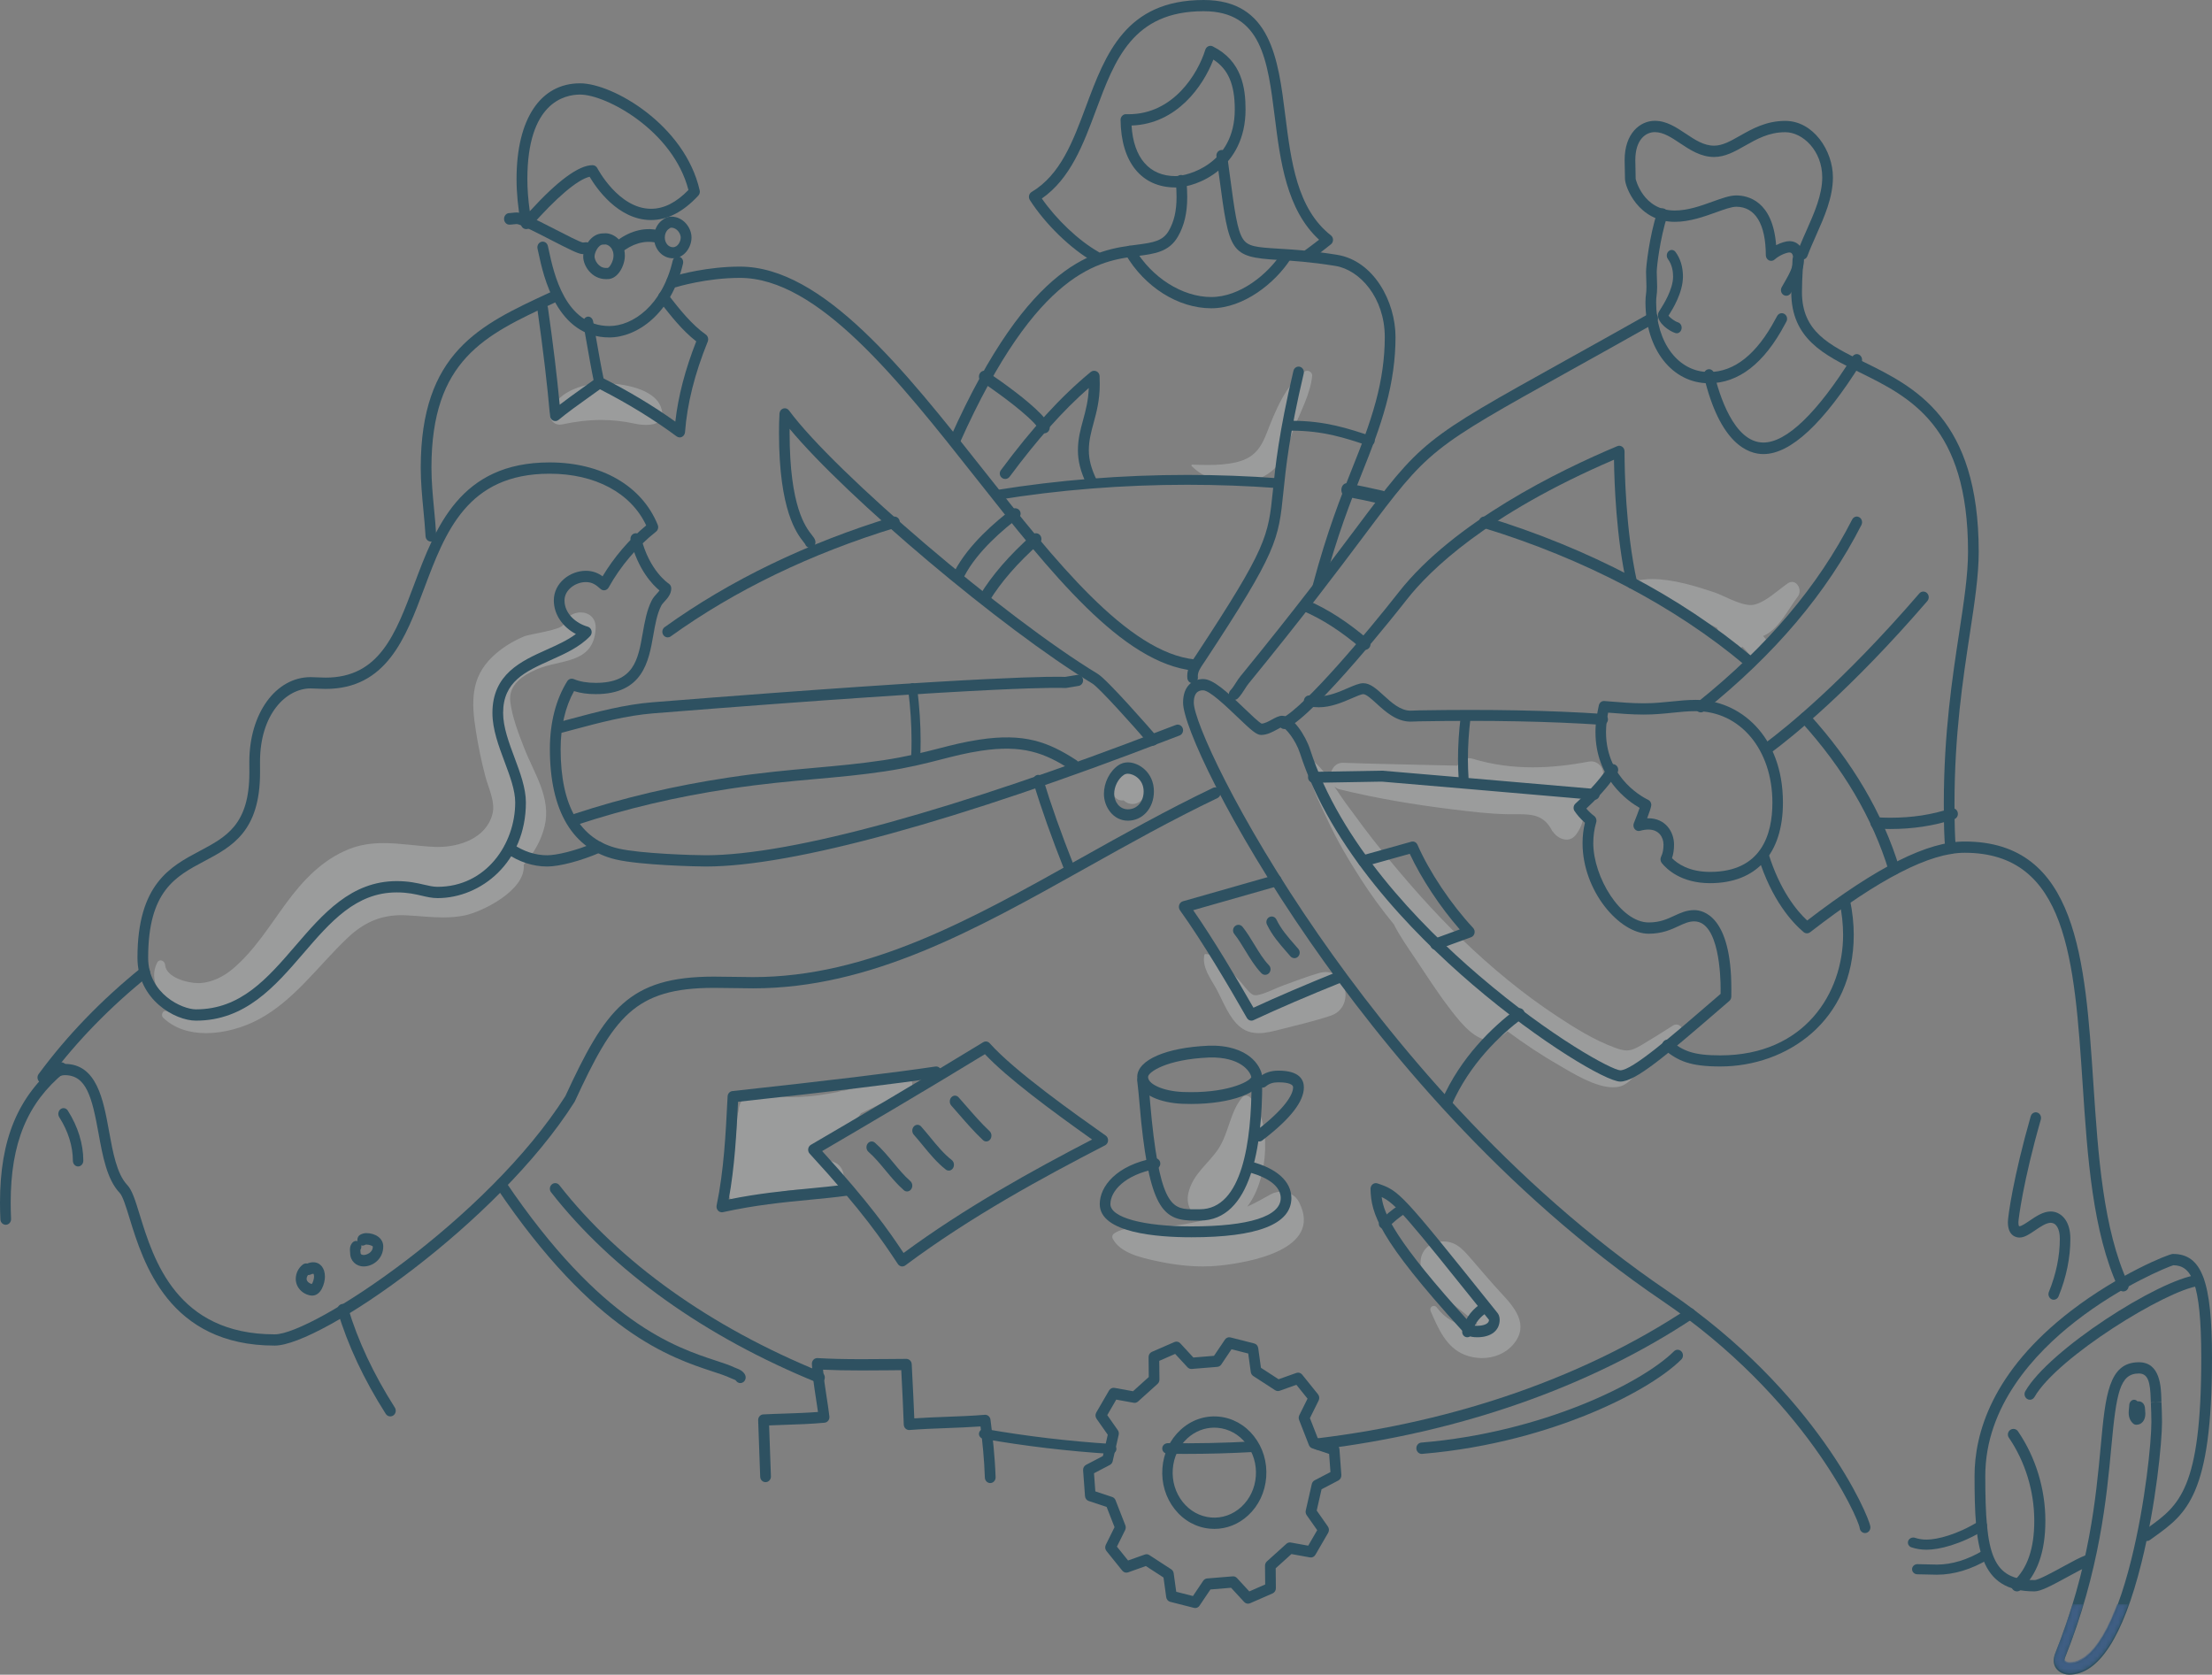 <?xml version="1.0" encoding="UTF-8"?>
<svg width="531px" height="402px" viewBox="0 0 531 402" version="1.1" xmlns="http://www.w3.org/2000/svg" xmlns:xlink="http://www.w3.org/1999/xlink">
    <rect x="0" y="0" width="531" height="402" fill="#808080" stroke="none"/>
    <defs>
        <path d="M3.759,16.656 C1.963,16.656 0.109,15.412 0.109,13.327 C0.109,12.786 0.222,12.195 0.431,11.663 C2.022,7.663 3.357,3.798 4.487,0.081 L7.112,0.081 C5.911,4.143 4.471,8.361 2.746,12.71 C2.671,12.902 2.62,13.148 2.62,13.327 C2.62,13.649 3.194,13.971 3.759,13.971 C4.215,13.971 4.672,13.913 5.12,13.792 C8.74,12.844 12.186,8.12 15.179,0.081 L17.887,0.081 C17.812,0.286 17.74,0.492 17.665,0.693 C17.489,1.172 17.313,1.642 17.138,2.098 C13.718,10.911 9.695,15.752 5.115,16.539 C4.667,16.615 4.215,16.656 3.759,16.656" id="path-1"></path>
        <linearGradient x1="-1116.694%" y1="282.915%" x2="-1116.694%" y2="0.003%" id="linearGradient-3">
            <stop stop-color="#3f5e84" offset="0%"></stop>
            <stop stop-color="#3f5e84" offset="100%"></stop>
        </linearGradient>
    </defs>
    <g id="Page-1" stroke="none" stroke-width="1" fill="none" fill-rule="evenodd">
        <g id="Group">
            <path d="M152.318,101.685 C149.59,101.089 146.948,100.815 144.31,100.815 C141.212,100.815 138.118,101.195 134.92,101.88 C134.733,101.92 134.551,101.939 134.372,101.939 C132.617,101.939 131.435,100.07 132.278,98.293 C134.477,93.68 140.386,92 144.992,92 C145.049,92 145.105,92 145.162,92.001 C149.142,92.038 157.046,93.14 158.684,97.798 C159.862,101.137 157.541,102 155.104,102 C154.122,102 153.118,101.86 152.318,101.685 Z" id="Fill-3761" fill-opacity="0.25" fill="#EFF1F3"></path>
            <path d="M39.138,244.267 C38.627,243.772 38.964,242.664 39.678,242.664 C39.707,242.664 39.736,242.668 39.766,242.668 C41.046,242.83 42.269,242.984 43.468,243.101 C42.829,242.736 42.207,242.331 41.611,241.871 C38.42,239.399 35.63,235.207 37.728,231.068 C37.92,230.69 38.223,230.532 38.532,230.532 C39.055,230.532 39.595,230.987 39.644,231.618 C39.882,234.666 45.074,235.999 47.657,235.999 C47.811,235.999 47.955,235.995 48.088,235.986 C50.966,235.783 53.715,234.41 55.938,232.518 C61.111,228.128 64.723,222.188 68.749,216.726 C72.793,211.237 77.424,206.382 83.693,203.856 C86.492,202.73 89.278,202.379 92.076,202.379 C96.114,202.379 100.174,203.109 104.331,203.289 C104.592,203.298 104.857,203.307 105.13,203.307 C110.241,203.307 116.702,201.244 118.214,195.404 C118.971,192.499 117.231,189.144 116.501,186.344 C115.569,182.804 114.83,179.193 114.253,175.572 C113.147,168.633 112.907,162.698 118.253,157.609 C120.458,155.506 123.017,153.948 125.765,152.782 C127.273,152.138 134.789,151.269 135.28,149.864 C135.939,147.959 137.703,147 139.378,147 C141.327,147 143.16,148.306 142.989,150.963 C142.442,159.474 134.571,158.208 128.905,160.64 C125.611,162.054 121.962,164.31 122.504,168.52 C122.979,172.208 124.517,176.18 125.85,179.593 C128.196,185.605 132.379,191.522 130.738,198.344 C129.914,201.78 128.085,204.937 125.722,207.571 C126.294,213.668 115.83,218.86 111.557,219.743 C109.826,220.103 108.109,220.225 106.391,220.225 C103.46,220.225 100.537,219.869 97.576,219.716 C97.174,219.694 96.781,219.685 96.392,219.685 C91.286,219.685 87.278,221.481 83.372,225.192 C76.37,231.847 70.604,240.183 61.992,244.753 C58.476,246.618 53.892,248 49.475,248 C45.629,248 41.911,246.955 39.138,244.267 Z" id="Fill-3762" fill-opacity="0.25" fill="#EFF1F3"></path>
            <path d="M355.75,326 C354.345,326 352.936,325.735 351.632,325.223 C347.152,323.452 345.285,318.949 343.449,314.77 C343.13,314.047 343.632,313.472 344.195,313.472 C344.452,313.472 344.722,313.593 344.932,313.876 C346.768,316.366 349.673,318.203 352.783,318.203 C353.023,318.203 353.263,318.195 353.503,318.172 C353.896,318.136 354.293,317.988 354.685,317.84 C352.251,315.714 349.673,313.759 347.143,311.755 C343.99,309.261 340.919,307.545 341.002,302.997 C341.054,300.103 343.187,298.283 345.822,298.031 C346.062,298.009 346.293,298 346.52,298 C349.87,298 351.627,300.44 353.774,302.898 C355.942,305.383 358.061,307.931 360.308,310.34 C363.523,313.782 367.204,317.983 363.348,322.625 C361.446,324.913 358.602,326 355.75,326" id="Fill-3814" fill-opacity="0.25" fill="#EFF1F3"></path>
            <path d="M288.781,304 C284.938,304 281.079,303.47 277.334,302.639 C273.931,301.884 268.897,300.796 267.108,297.323 C266.882,296.883 267.023,296.384 267.412,296.115 C269.858,294.394 273.244,294.897 276.087,294.735 C279.763,294.524 283.299,294.142 286.907,293.36 C287.517,293.225 288.119,293.086 288.721,292.947 C286.125,291.945 284.588,289.258 285.28,286.355 C286.381,281.723 290.002,279.476 292.466,275.783 C294.997,271.986 295.284,266.788 298.234,263.4 C298.469,263.13 298.797,263 299.135,263 C299.481,263 299.835,263.139 300.083,263.4 C305.326,268.841 304.698,282.756 299.425,289.635 C301.389,288.764 303.088,287.757 305.031,286.697 C305.821,286.266 306.705,286.045 307.584,286.045 C309.292,286.045 310.97,286.872 311.845,288.575 C317.725,300.051 299.579,303.079 292.82,303.793 C291.479,303.937 290.13,304 288.781,304" id="Fill-3815" fill-opacity="0.25" fill="#EFF1F3"></path>
            <path d="M302.151,248 C300.633,248 299.157,247.642 297.813,246.6 C295.086,244.49 293.669,240.485 292.046,237.482 C290.668,234.939 288.461,232.192 289.12,229.177 C289.141,229.079 289.243,229 289.34,229 L289.344,229 C291.412,229.075 292.388,230.232 293.936,231.689 C295.149,232.828 296.278,234.078 297.449,235.266 C298.223,236.06 299.851,238.515 300.954,238.847 C301.085,238.882 301.229,238.9 301.394,238.9 C303.009,238.9 306.235,237.195 307.947,236.581 C310.86,235.539 313.756,234.396 316.724,233.548 C317.253,233.398 317.752,233.327 318.225,233.327 C323.459,233.327 325.134,241.902 319.434,243.814 C315.54,245.117 311.494,246.053 307.524,247.064 C305.774,247.51 303.935,248 302.151,248" id="Fill-3817" fill-opacity="0.25" fill="#EFF1F3"></path>
            <path d="M387.176,261 C382.885,261 377.534,257.597 374.274,255.725 C370.009,253.281 365.882,250.517 361.879,247.556 C360.595,248.789 359.027,249.662 357.417,249.662 C357.112,249.662 356.807,249.631 356.502,249.563 C353.07,248.821 349.755,244.392 347.723,241.714 C344.893,237.987 342.355,234.017 339.748,230.119 C337.97,227.468 336.054,224.763 334.581,221.86 C331.772,218.426 329.131,214.839 326.726,211.094 C323.741,206.453 320.919,201.687 318.6,196.646 C316.749,192.618 313.987,187.541 314,182.995 C314.004,182.653 314.309,182.342 314.627,182.342 C314.726,182.342 314.829,182.374 314.919,182.441 C316.753,183.818 318.261,185.776 319.665,187.82 C318.866,185.902 319.918,183.103 322.315,183.103 C322.349,183.103 322.388,183.103 322.422,183.103 C331.557,183.431 340.71,183.544 349.849,183.787 C350.403,182.761 351.357,182 352.598,182 C352.907,182 353.234,182.045 353.577,182.149 C358.37,183.589 363.15,184.192 367.952,184.192 C372.397,184.192 376.86,183.674 381.369,182.819 C381.571,182.779 381.769,182.761 381.958,182.761 C384.659,182.761 386.081,186.433 383.517,188.153 C382.602,188.765 380.781,190.363 379.651,192.096 C380.656,194.738 380.317,197.663 378.337,200.341 C377.706,201.192 376.894,201.547 376.061,201.547 C374.781,201.547 373.462,200.71 372.711,199.54 L372.659,199.572 C370.787,195.719 367.948,195.449 364.508,195.449 C364.224,195.449 363.936,195.449 363.644,195.453 C363.352,195.453 363.06,195.453 362.76,195.453 C362.425,195.453 362.081,195.453 361.737,195.444 C357.335,195.354 352.967,194.81 348.599,194.274 C339.486,193.158 330.54,191.663 321.598,189.485 C321.074,189.359 320.661,189.107 320.326,188.792 C321.215,190.124 322.079,191.456 322.963,192.667 C325.832,196.583 328.71,200.508 331.772,204.266 C337.785,211.652 344.111,218.88 350.936,225.452 C358.027,232.28 365.538,238.509 373.694,243.888 C378.075,246.782 382.731,249.671 387.631,251.481 C388.834,251.926 389.71,252.147 390.504,252.147 C391.66,252.147 392.656,251.679 394.262,250.729 C396.719,249.28 399.133,247.749 401.542,246.215 C401.851,246.016 402.152,245.931 402.427,245.931 C403.853,245.931 404.695,248.186 403.247,249.275 C400.189,251.58 397.118,253.875 394.224,256.4 C392.579,257.836 391.161,260.136 389.023,260.757 C388.438,260.923 387.82,261 387.176,261" id="Fill-3864" fill-opacity="0.25" fill="#EFF1F3"></path>
            <path d="M421.614,158 C421.016,158 420.414,157.727 419.913,157.073 C419.404,156.41 418.874,155.809 418.318,155.258 C417.627,155.621 416.931,155.894 416.232,155.894 C415.689,155.894 415.146,155.733 414.599,155.325 C413.674,154.64 413.559,152.36 413.144,152.059 C412.647,151.697 412.342,151.208 412.189,150.684 C408.915,149.143 405.645,147.593 402.366,146.065 C398.952,144.47 394.888,143.292 392.161,140.51 C391.86,140.201 392.004,139.636 392.407,139.524 C393.722,139.157 395.155,139 396.644,139 C401.611,139 407.223,140.743 411.447,142.154 C413.712,142.911 417.546,145.232 420.265,145.232 C420.562,145.232 420.851,145.2 421.118,145.138 C423.896,144.502 426.84,141.625 429.16,140.03 C429.516,139.788 429.864,139.681 430.186,139.681 C431.658,139.681 432.629,141.894 431.522,143.265 C429.325,146.182 427.209,150.536 423.985,152.315 C423.739,152.454 423.485,152.566 423.23,152.669 C423.37,152.821 423.514,152.964 423.654,153.126 C425.436,155.173 423.548,158 421.614,158" id="Fill-4323" fill-opacity="0.25" fill="#EFF1F3"></path>
            <path d="M296.578,116 C292.676,116 288.738,114.558 286.055,111.871 C285.937,111.754 286.024,111.527 286.181,111.527 C286.186,111.527 286.186,111.528 286.19,111.528 C287.449,111.571 288.716,111.614 289.988,111.614 C292.173,111.614 294.358,111.487 296.491,111.019 C300.577,110.123 302.465,108.113 304.025,104.088 C305.979,99.054 308.671,92.176 313.198,89.165 C313.369,89.052 313.565,89 313.766,89 C314.404,89 315.069,89.525 314.994,90.252 C314.575,94.489 312.197,98.833 310.637,102.78 C309.234,106.332 308.325,110.58 305.323,113.047 C302.889,115.051 299.742,116 296.578,116" id="Fill-4324" fill-opacity="0.25" fill="#EFF1F3"></path>
            <path d="M274.871,188.539 C274.525,187.213 273.38,186.307 272.252,185.669 C272.172,185.622 272.092,185.593 272.016,185.559 C271.477,185.193 270.846,184.98 270.193,185.001 C268.353,185.074 266.947,186.668 267.002,188.518 C267.01,188.858 267.077,189.186 267.166,189.5 C267.086,190.223 267.275,190.967 267.818,191.516 C268.332,192.035 269.056,192.222 269.747,192.124 L269.801,192.188 C270.997,193.276 272.778,193.281 273.957,192.141 C274.904,191.231 275.199,189.794 274.871,188.539" id="Fill-4354" fill-opacity="0.25" fill="#EFF1F3"></path>
            <path d="M216.461,258.068 C211.95,259.338 207.325,260.741 202.653,261.787 C202.382,261.796 202.102,261.827 201.805,261.908 C201.551,261.975 201.296,262.06 201.042,262.131 C194.873,263.387 188.632,263.923 182.459,262.573 C179.827,261.997 177.478,263.758 177.3,266.609 C176.791,268.5 176.85,270.842 176.626,272.433 C175.969,277.081 175.511,281.756 175.01,286.427 C174.845,287.96 176.698,289.453 178.054,288.872 C183.964,286.355 189.989,285.274 196.31,285.488 C196.904,285.761 197.514,286.025 198.146,286.261 C202.526,287.906 204.463,280.491 200.067,278.905 C198.735,278.427 197.548,277.814 196.425,277.019 C196.056,276.514 195.683,276.013 195.31,275.508 C198.693,273.264 202.068,271.007 205.404,268.679 C205.981,268.276 206.384,267.789 206.642,267.253 C210.403,265.416 214.189,263.633 217.992,261.894 C220.095,260.929 218.577,257.474 216.461,258.068" id="Fill-4356" fill-opacity="0.25" fill="#EFF1F3"></path>
            <path d="M139.255,22.702 C135.447,22.702 126.596,24.677 126.596,42.976 C126.596,45.353 126.786,47.901 127.176,50.708 C133.881,43.366 138.943,39.648 142.244,39.648 C142.72,39.648 143.161,39.923 143.386,40.361 C143.438,40.459 148.509,50.117 156.292,50.117 C159.363,50.117 162.305,48.639 165.264,45.604 C161.578,31.335 145.515,22.702 139.255,22.702 Z M126.319,55 C126.202,55 126.081,54.982 125.96,54.947 C125.484,54.805 125.129,54.394 125.043,53.887 C124.342,49.824 124,46.256 124,42.976 C124,28.589 129.702,20 139.255,20 C147.116,20 164.417,30.009 167.964,45.701 C168.068,46.147 167.942,46.616 167.64,46.947 C164.044,50.843 160.224,52.819 156.292,52.819 C148.318,52.819 143.062,45.01 141.543,42.433 C138.653,43.08 133.535,47.418 127.279,54.559 C127.028,54.844 126.678,55 126.319,55 Z" id="Fill-4506" fill="#2E5161"></path>
            <path d="M145.372,58.683 C145.277,58.683 145.177,58.689 145.086,58.694 C144.964,58.701 144.85,58.707 144.76,58.707 C143.643,58.707 142.722,60.607 142.722,61.577 C142.722,62.396 143.648,64.317 145.44,64.317 L145.867,64.314 C146.275,64.314 147.278,62.751 147.278,61.386 C147.278,59.181 145.667,58.683 145.372,58.683 Z M145.44,67 C142.069,67 140,63.841 140,61.577 C140,59.312 141.856,56.024 144.76,56.024 C144.809,56.024 144.868,56.019 144.936,56.016 C145.077,56.008 145.231,56 145.372,56 C147.237,56 150,57.712 150,61.386 C150,63.674 148.389,66.997 145.867,66.997 L145.44,67 Z" id="Fill-4507" fill="#2E5161"></path>
            <path d="M160.433,55.038 C159.915,55.439 159.587,56.188 159.587,56.993 C159.587,58.311 160.45,59.344 161.55,59.344 C162.705,59.344 163.413,57.978 163.413,57 C163.413,56.204 162.61,54.656 161.131,54.656 C160.95,54.656 160.873,54.699 160.433,55.038 Z M161.55,62 C159.001,62 157,59.801 157,56.993 C157,55.345 157.703,53.82 158.88,52.913 C159.411,52.507 160.066,52 161.131,52 C164.003,52 166,54.635 166,57 C166,59.414 164.215,62 161.55,62 Z" id="Fill-4508" fill="#2E5161"></path>
            <path d="M148.29,61 C147.882,61 147.479,60.77 147.23,60.342 C146.822,59.649 146.972,58.698 147.556,58.217 C150.809,55.546 154.512,54.48 157.949,55.238 C158.648,55.393 159.107,56.191 158.978,57.02 C158.845,57.848 158.176,58.398 157.477,58.241 C154.709,57.627 151.705,58.521 149.019,60.729 C148.796,60.912 148.543,61 148.29,61" id="Fill-4509" fill="#2E5161"></path>
            <path d="M139.884,61 C138.945,61 137.012,60.05 132.122,57.533 C129.272,56.067 124.968,53.851 124.08,53.775 C123.829,53.776 123.553,53.813 123.281,53.846 C122.929,53.889 122.585,53.927 122.275,53.927 C121.569,53.927 121,53.306 121,52.539 C121,51.773 121.569,51.151 122.275,51.151 C122.5,51.151 122.746,51.118 122.997,51.087 C123.332,51.046 123.715,51 124.101,51 C125.265,51 127.895,52.289 133.21,55.022 C135.751,56.33 139.226,58.118 139.944,58.227 C139.973,58.224 140.067,58.208 140.156,58.197 C140.347,58.172 140.539,58.151 140.725,58.151 C141.431,58.151 142,58.773 142,59.54 C142,60.306 141.431,60.928 140.725,60.928 C140.636,60.928 140.547,60.943 140.454,60.955 C140.262,60.98 140.071,61 139.884,61" id="Fill-4510" fill="#2E5161"></path>
            <path d="M146.293,81 C133.632,81 130.466,66.294 129.273,60.758 C129.183,60.352 129.107,59.997 129.038,59.702 C128.868,58.968 129.281,58.225 129.967,58.041 C130.653,57.858 131.348,58.303 131.519,59.037 C131.591,59.347 131.672,59.718 131.761,60.142 C132.929,65.564 135.669,78.261 146.293,78.261 C151.85,78.261 158.971,73.361 161.481,62.601 C161.652,61.869 162.342,61.422 163.033,61.606 C163.719,61.789 164.132,62.533 163.962,63.267 C161.119,75.451 152.809,81 146.293,81" id="Fill-4511" fill="#2E5161"></path>
            <path d="M103.438,130 C102.761,130 102.196,129.445 102.157,128.717 C102.033,126.602 101.831,124.464 101.634,122.395 C101.321,119.097 101,115.685 101,112.275 C101,84.598 115.18,78.014 131.605,70.392 L132.2,70.116 C132.847,69.812 133.61,70.128 133.893,70.818 C134.176,71.508 133.88,72.313 133.229,72.615 L132.633,72.893 C116.397,80.43 103.571,86.383 103.571,112.275 C103.571,115.548 103.871,118.742 104.192,122.122 C104.394,124.219 104.595,126.384 104.72,128.554 C104.762,129.309 104.222,129.955 103.515,130 L103.438,130" id="Fill-4512" fill="#2E5161"></path>
            <path d="M286.722,161 C286.68,161 286.641,160.995 286.599,160.991 C269.402,159.242 252.32,137.606 234.24,114.708 C215.606,91.108 196.335,66.705 177.628,66.705 C169.524,66.705 162.402,68.902 162.33,68.925 C162.07,69.007 161.801,68.981 161.528,68.949 C161.451,68.941 161.374,68.929 161.28,68.929 C160.572,68.929 160,68.323 160,67.577 C160,66.83 160.572,66.224 161.28,66.224 C161.481,66.224 161.651,66.242 161.809,66.26 C163.149,65.871 169.861,64 177.628,64 C197.534,64 217.193,88.897 236.203,112.975 C253.161,134.451 270.695,156.654 286.842,158.3 C287.546,158.372 288.062,159.03 287.994,159.774 C287.93,160.477 287.375,161 286.722,161" id="Fill-4513" fill="#2E5161"></path>
            <path d="M230.324,139 C230.121,139 229.914,138.952 229.724,138.857 C229.071,138.533 228.811,137.752 229.146,137.117 C232.503,130.663 239.185,125.044 242.872,122.266 C243.45,121.834 244.279,121.938 244.725,122.504 C245.17,123.074 245.064,123.886 244.486,124.322 C240.976,126.966 234.624,132.296 231.502,138.292 C231.268,138.741 230.805,139 230.324,139" id="Fill-4514" fill="#2E5161"></path>
            <path d="M236.323,145 C236.076,145 235.829,144.926 235.604,144.778 C234.992,144.362 234.815,143.503 235.212,142.86 C238.227,137.956 242.233,133.339 247.821,128.334 C248.372,127.834 249.21,127.904 249.686,128.486 C250.157,129.068 250.091,129.942 249.536,130.441 C244.15,135.266 240.302,139.689 237.433,144.362 C237.182,144.774 236.755,145 236.323,145" id="Fill-4515" fill="#2E5161"></path>
            <path d="M163.167,105 C162.911,105 162.659,104.918 162.442,104.759 C156.793,100.593 150.761,96.887 144.021,93.44 C143.049,94.152 142.064,94.853 141.079,95.554 C138.743,97.22 136.326,98.942 134.084,100.793 C133.717,101.099 133.222,101.163 132.796,100.965 C132.37,100.765 132.076,100.331 132.033,99.834 C131.364,92.243 130.405,84.14 129.015,74.334 C128.908,73.584 129.39,72.883 130.089,72.768 C130.784,72.662 131.44,73.171 131.543,73.921 C132.796,82.745 133.7,90.202 134.356,97.152 C136.109,95.796 137.908,94.514 139.664,93.263 C140.845,92.424 142.022,91.585 143.181,90.728 C143.556,90.449 144.038,90.408 144.452,90.616 C150.88,93.865 156.678,97.34 162.114,101.204 C162.817,95.07 164.467,88.736 167.136,81.942 C163.772,79.322 161.069,75.866 158.452,72.516 L158.251,72.26 C157.795,71.679 157.868,70.811 158.405,70.323 C158.946,69.833 159.752,69.91 160.208,70.49 L160.408,70.746 C163.137,74.234 165.959,77.842 169.425,80.304 C169.945,80.673 170.141,81.388 169.894,82 C166.748,89.768 164.966,96.878 164.441,103.738 C164.403,104.226 164.126,104.656 163.717,104.867 C163.542,104.956 163.354,105 163.167,105" id="Fill-4516" fill="#2E5161"></path>
            <path d="M143.797,93 C143.256,93 142.766,92.566 142.63,91.915 C141.936,88.608 141.343,85.214 140.769,81.931 C140.525,80.531 140.28,79.13 140.027,77.732 C139.887,76.96 140.3,76.199 140.95,76.032 C141.599,75.867 142.241,76.357 142.381,77.13 C142.634,78.534 142.879,79.941 143.127,81.348 C143.697,84.605 144.282,87.972 144.964,91.224 C145.125,91.99 144.732,92.767 144.09,92.959 C143.99,92.987 143.893,93 143.797,93" id="Fill-4517" fill="#2E5161"></path>
            <path d="M193.244,130.482 L193.244,130.486 L193.244,130.482 Z M276.724,179 C276.376,179 276.031,178.852 275.776,178.555 C271.989,174.11 263.778,165.023 262.252,164.1 C240.567,150.96 203.189,119.352 189.554,102.936 C189.554,103.255 189.55,103.58 189.55,103.913 C189.55,121.664 193.431,126.577 194.893,128.426 C195.301,128.943 195.598,129.316 195.717,129.829 C195.887,130.554 195.471,131.282 194.791,131.467 C194.145,131.633 193.494,131.255 193.278,130.608 C193.214,130.513 193.061,130.315 192.938,130.158 C191.314,128.102 187,122.645 187,103.913 C187,102.21 187.038,100.69 187.119,99.27 C187.149,98.708 187.506,98.227 188.012,98.06 C188.517,97.895 189.07,98.077 189.397,98.518 C200.338,113.369 241.209,148.238 263.518,161.757 C265.839,163.165 276.189,175.01 277.672,176.746 C278.144,177.299 278.101,178.154 277.579,178.654 C277.336,178.883 277.03,179 276.724,179 Z" id="Fill-4518" fill="#2E5161"></path>
            <path d="M74.575,165.25 C68.681,165.25 62.418,171.426 62.418,182.865 L62.426,185.449 C62.426,199.62 55.64,203.221 49.077,206.704 C42.128,210.39 35.565,213.874 35.565,229.907 C35.565,238.608 43.769,242.289 47.033,242.289 C57.785,242.289 64.178,234.862 70.947,227.002 C77.505,219.385 84.29,211.506 95.222,211.506 C98.12,211.506 100.168,211.981 101.81,212.365 C102.981,212.636 103.99,212.875 105.025,212.875 C116.701,212.875 123.678,202.584 123.678,192.632 C123.678,189.686 122.438,186.37 121.126,182.86 C119.694,179.029 118.21,175.063 118.21,171.137 C118.21,161.799 125.119,158.695 131.211,155.958 C133.794,154.797 136.265,153.685 138.249,152.19 C135.042,150.518 132.947,147.446 132.947,144.135 C132.947,139.875 136.915,137.015 140.626,137.015 C142.366,137.015 143.61,137.589 144.649,138.343 C147.415,133.726 151.002,129.539 155.123,126.123 C151.472,118.33 142.892,113.711 131.93,113.711 C112.152,113.711 106.893,127.736 101.806,141.298 C97.368,153.134 92.776,165.368 78.154,165.368 C77.53,165.368 76.919,165.336 76.303,165.309 C75.729,165.277 75.155,165.25 74.575,165.25 Z M47.033,245 C41.996,245 33,239.958 33,229.907 C33,212.202 40.929,207.996 47.926,204.283 C54.33,200.885 59.861,197.949 59.861,185.449 L59.853,182.865 C59.853,171.277 66.182,162.54 74.575,162.54 C75.195,162.54 75.809,162.571 76.422,162.603 C76.996,162.63 77.573,162.657 78.154,162.657 C91.036,162.657 94.922,152.298 99.42,140.3 C104.572,126.566 110.412,111 131.93,111 C144.392,111 154.097,116.609 157.898,126.006 C158.129,126.579 157.958,127.248 157.483,127.623 C152.896,131.255 148.958,135.89 146.102,141.031 C145.91,141.375 145.581,141.614 145.209,141.682 C144.833,141.745 144.452,141.637 144.161,141.375 C143.088,140.408 142.203,139.726 140.626,139.726 C138.206,139.726 135.512,141.537 135.512,144.135 C135.512,147.383 138.398,149.674 141.083,150.428 C141.528,150.555 141.874,150.92 141.99,151.39 C142.109,151.86 141.981,152.357 141.656,152.7 C139.151,155.334 135.624,156.92 132.212,158.451 C126.077,161.212 120.775,163.592 120.775,171.137 C120.775,174.548 122.169,178.266 123.512,181.866 C124.854,185.458 126.243,189.171 126.243,192.632 C126.243,206.998 115.452,215.586 105.025,215.586 C103.712,215.586 102.52,215.306 101.258,215.012 C99.655,214.637 97.842,214.217 95.222,214.217 C85.423,214.217 79.313,221.314 72.844,228.827 C65.998,236.778 58.919,245 47.033,245 Z" id="Fill-4523" fill="#2E5161"></path>
            <path d="M169.452,208 C167.22,208 153.754,207.689 147.883,206.321 C137.492,203.898 132,194.722 132,179.791 C132,173.496 133.445,167.873 136.172,163.523 C136.503,162.987 137.148,162.776 137.72,163.005 C139.217,163.622 140.946,163.919 143.002,163.919 C152.192,163.919 153.164,158.39 154.291,151.983 C154.769,149.25 155.268,146.427 156.48,144.076 C156.803,143.46 157.267,142.946 157.68,142.491 C157.895,142.257 158.14,141.987 158.317,141.744 C156.665,140.38 153.13,136.755 151.384,129.691 C151.203,128.966 151.62,128.232 152.309,128.043 C152.997,127.858 153.702,128.29 153.883,129.011 C155.874,137.066 160.463,140.042 160.506,140.074 C160.893,140.317 161.138,140.758 161.138,141.231 C161.138,142.609 160.256,143.577 159.551,144.356 C159.22,144.72 158.906,145.062 158.751,145.364 C157.732,147.336 157.293,149.831 156.829,152.474 C155.723,158.777 154.343,166.621 143.002,166.621 C141.058,166.621 139.346,166.382 137.802,165.892 C135.694,169.674 134.58,174.451 134.58,179.791 C134.58,193.502 139.247,201.539 148.442,203.682 C153.706,204.911 166.346,205.298 169.452,205.298 C189.928,205.298 229.16,194.506 279.923,174.91 C282.434,173.938 282.434,173.938 282.71,173.938 C283.424,173.938 284,174.546 284,175.289 C284,175.923 283.583,176.455 283.019,176.603 C282.8,176.675 281.918,177.018 280.813,177.445 C229.771,197.149 190.225,208 169.452,208" id="Fill-4524" fill="#2E5161"></path>
            <path d="M65.951,323 C40.508,323 34.388,303.113 31.1,292.43 C30.261,289.704 29.468,287.126 28.738,286.357 C25.665,283.127 24.642,277.491 23.654,272.043 C22.077,263.357 20.745,258.085 15.551,258.085 C14.731,258.085 13.854,258.495 12.925,258.922 C12.526,259.106 12.129,259.291 11.734,259.448 C11.07,259.709 10.33,259.358 10.082,258.657 C9.833,257.959 10.169,257.181 10.832,256.92 C11.184,256.781 11.536,256.619 11.891,256.452 C12.969,255.953 14.192,255.386 15.551,255.386 C23.241,255.386 24.799,263.969 26.173,271.535 C27.089,276.587 28.037,281.805 30.551,284.45 C31.719,285.678 32.483,288.161 33.541,291.602 C36.845,302.335 42.375,320.301 65.951,320.301 C75.085,320.301 117.075,292.502 135.72,263.11 C145.336,242.301 150.92,234.433 171.357,234.433 C172.939,234.433 174.521,234.46 176.094,234.487 C177.659,234.519 179.22,234.546 180.78,234.546 C208.443,234.546 233.199,220.682 259.412,206.009 C269.601,200.305 280.136,194.408 291.184,189.122 C291.834,188.812 292.591,189.113 292.886,189.792 C293.176,190.472 292.894,191.272 292.249,191.578 C281.269,196.828 270.772,202.707 260.618,208.393 C234.114,223.228 209.085,237.245 180.78,237.245 C179.203,237.245 177.629,237.213 176.052,237.186 C174.491,237.159 172.926,237.132 171.357,237.132 C152.271,237.132 147.307,244.195 137.991,264.374 C137.965,264.428 137.935,264.482 137.905,264.531 C119.473,293.649 76.936,323 65.951,323" id="Fill-4525" fill="#2E5161"></path>
            <path d="M73.95,306.057 C73.734,306.324 73.605,306.666 73.605,306.993 C73.605,307.712 74.473,308.15 74.845,308.224 C75.095,307.943 75.394,306.993 75.394,306.435 C75.394,306.052 75.305,305.822 75.261,305.771 C75.256,305.767 75.228,305.767 75.18,305.767 C75.026,305.767 74.834,305.817 74.653,305.914 C74.427,306.034 74.183,306.076 73.95,306.057 Z M74.939,311 C73.294,311 71,309.474 71,306.993 C71,305.637 71.64,304.346 72.712,303.535 C73.027,303.295 73.409,303.226 73.759,303.309 C74.225,303.106 74.711,303 75.18,303 C76.867,303 78,304.379 78,306.435 C78,308.026 77.101,311 74.939,311 Z" id="Fill-4526" fill="#2E5161"></path>
            <path d="M86.5,300.06 C86.504,300.137 86.517,300.206 86.521,300.27 C86.542,300.463 86.558,300.641 86.558,300.802 C86.558,301.242 87.296,301.251 87.304,301.251 C87.892,301.251 89.5,300.765 89.5,299.216 C89.4,299.052 88.667,298.749 87.925,298.749 C87.862,298.749 87.758,298.758 87.6,298.845 C87.317,299.006 87,299.033 86.713,298.942 C86.792,299.322 86.721,299.734 86.5,300.06 Z M87.304,304 C85.454,304 84.058,302.625 84.058,300.802 C84.058,300.742 84.05,300.674 84.042,300.605 C84.021,300.403 84,300.192 84,299.986 C84,299.294 84.204,298.722 84.608,298.277 C84.938,297.915 85.404,297.796 85.825,297.924 C85.696,297.32 85.954,296.678 86.483,296.389 C86.95,296.133 87.433,296 87.925,296 C89.95,296 92,297.104 92,299.216 C92,302.167 89.562,304 87.304,304 Z" id="Fill-4527" fill="#2E5161"></path>
            <path d="M10.284,260 C9.794,260 9.347,259.707 9.131,259.243 C8.915,258.784 8.969,258.23 9.27,257.82 C16.082,248.581 24.381,239.987 33.935,232.28 C34.498,231.825 35.303,231.937 35.735,232.527 C36.166,233.122 36.06,233.969 35.497,234.424 C26.424,241.743 18.509,249.869 11.958,258.595 C11.799,259.626 10.988,260 10.284,260" id="Fill-4528" fill="#2E5161"></path>
            <path d="M1.374,294 C0.693,294 0.126,293.438 0.094,292.714 C0.031,291.356 0,289.999 0,288.682 C0,273.472 4.296,263.173 13.928,255.282 C14.487,254.828 15.294,254.932 15.729,255.521 C16.165,256.11 16.064,256.955 15.506,257.413 C6.556,264.737 2.566,274.38 2.566,288.682 C2.566,289.954 2.596,291.271 2.656,292.588 C2.69,293.33 2.144,293.964 1.436,294 L1.374,294" id="Fill-4529" fill="#2E5161"></path>
            <path d="M18.747,280 C18.055,280 17.495,279.379 17.495,278.619 C17.495,275.153 16.365,271.539 14.227,268.174 C13.83,267.548 13.968,266.687 14.534,266.25 C15.103,265.812 15.882,265.964 16.279,266.59 C18.713,270.425 20,274.582 20,278.619 C20,279.379 19.44,280 18.747,280" id="Fill-4530" fill="#2E5161"></path>
            <path d="M93.694,340 C93.271,340 92.857,339.786 92.604,339.394 C87.359,331.166 83.474,322.88 81.059,314.776 C80.845,314.055 81.229,313.285 81.918,313.062 C82.611,312.838 83.344,313.24 83.557,313.96 C85.899,321.818 89.674,329.863 94.78,337.876 C95.181,338.505 95.019,339.353 94.418,339.772 C94.195,339.927 93.942,340 93.694,340" id="Fill-4531" fill="#2E5161"></path>
            <path d="M256.768,210 C256.296,210 255.844,209.691 255.643,209.175 C252.393,200.957 249.986,194.172 248.067,187.828 C247.845,187.105 248.191,186.317 248.835,186.073 C249.48,185.829 250.179,186.216 250.401,186.939 C252.295,193.204 254.677,199.916 257.894,208.056 C258.169,208.756 257.89,209.572 257.27,209.88 C257.105,209.963 256.937,210 256.768,210" id="Fill-4532" fill="#2E5161"></path>
            <path d="M270.766,185.726 C270.384,185.726 270.051,185.825 269.756,186.025 C268.409,186.943 267.464,188.81 267.464,190.563 C267.464,192.389 268.696,194.274 270.754,194.274 C272.947,194.274 274.536,192.467 274.536,189.968 C274.536,187.006 272.039,185.726 270.766,185.726 Z M270.754,197 C267.201,197 265,193.657 265,190.563 C265,187.87 266.392,185.117 268.462,183.704 C269.152,183.236 269.924,183 270.766,183 C273.378,183 277,185.421 277,189.968 C277,193.979 274.314,197 270.754,197 Z" id="Fill-4533" fill="#2E5161"></path>
            <path d="M134.279,176 C133.707,176 133.185,175.596 133.04,174.992 C132.865,174.281 133.279,173.557 133.967,173.375 C134.993,173.104 136.018,172.834 137.04,172.558 C143.381,170.862 149.931,169.108 156.703,168.57 C239.208,161.993 254.044,162.402 255.672,162.486 C256.103,162.424 256.531,162.348 256.966,162.273 C257.475,162.184 257.992,162.095 258.535,162.015 C259.231,161.904 259.885,162.415 259.987,163.143 C260.086,163.872 259.599,164.547 258.898,164.649 C258.377,164.729 257.881,164.813 257.389,164.902 C256.894,164.986 256.402,165.071 255.907,165.146 C255.813,165.159 255.719,165.164 255.625,165.155 C255.15,165.119 242.896,164.369 156.9,171.226 C150.354,171.75 143.91,173.473 137.68,175.138 C136.651,175.414 135.625,175.689 134.595,175.96 C134.489,175.987 134.382,176 134.279,176" id="Fill-4536" fill="#2E5161"></path>
            <path d="M138.282,198 C137.735,198 137.231,197.63 137.06,197.049 C136.846,196.337 137.226,195.58 137.902,195.355 C149.75,191.461 161.837,188.613 174.848,186.652 C182.796,185.454 189.3,184.872 195.585,184.309 C201.13,183.809 206.364,183.34 212.025,182.488 C217.617,181.646 221.521,180.641 225.301,179.676 C228.486,178.856 231.492,178.085 235.105,177.54 C245.815,175.927 251.549,178.031 258.39,182.475 C258.993,182.867 259.181,183.701 258.809,184.336 C258.437,184.971 257.646,185.17 257.043,184.778 C250.715,180.663 245.405,178.721 235.468,180.217 C231.979,180.744 229.029,181.501 225.904,182.304 C222.248,183.241 218.105,184.304 212.388,185.165 C206.654,186.026 201.387,186.499 195.803,186.999 C189.552,187.563 183.087,188.14 175.211,189.329 C162.337,191.267 150.383,194.084 138.667,197.937 C138.539,197.977 138.411,198 138.282,198" id="Fill-4537" fill="#2E5161"></path>
            <path d="M131.342,208 C127.977,208 124.599,206.903 121.581,204.825 C120.98,204.407 120.817,203.57 121.226,202.949 C121.63,202.333 122.451,202.171 123.053,202.585 C125.636,204.366 128.5,205.302 131.342,205.302 C133.504,205.302 138.125,204.303 143.168,202.108 C143.835,201.816 144.613,202.135 144.894,202.823 C145.18,203.507 144.868,204.299 144.2,204.591 C139.513,206.633 134.347,208 131.342,208" id="Fill-4538" fill="#2E5161"></path>
            <path d="M219.828,183 L219.766,183 C219.163,182.96 218.706,182.331 218.739,181.599 C218.793,180.38 218.822,179.135 218.822,177.894 C218.822,173.975 218.557,169.928 218.013,165.527 C217.922,164.8 218.332,164.126 218.927,164.015 C219.519,163.905 220.074,164.405 220.165,165.132 C220.728,169.667 221,173.842 221,177.894 C221,179.184 220.971,180.482 220.913,181.746 C220.88,182.455 220.401,183 219.828,183" id="Fill-4539" fill="#2E5161"></path>
            <path d="M196.717,332 C196.564,332 196.41,331.973 196.256,331.91 C169.191,320.89 147.07,305.088 132.295,286.208 C131.842,285.633 131.919,284.783 132.466,284.307 C133.012,283.835 133.82,283.916 134.272,284.491 C148.77,303.016 170.523,318.544 197.183,329.393 C197.84,329.663 198.169,330.445 197.913,331.137 C197.716,331.672 197.234,332 196.717,332" id="Fill-4563" fill="#2E5161"></path>
            <path d="M266.713,349 L266.623,348.996 C256.279,348.342 245.992,347.121 236.048,345.373 C235.352,345.253 234.893,344.627 235.022,343.976 C235.155,343.326 235.825,342.895 236.529,343.022 C246.374,344.75 256.559,345.959 266.799,346.61 C267.507,346.654 268.044,347.228 267.997,347.887 C267.95,348.517 267.383,349 266.713,349" id="Fill-4565" fill="#2E5161"></path>
            <path d="M284.541,349 C283.122,349 281.711,348.992 280.301,348.97 C279.571,348.962 278.991,348.38 279,347.679 C279.013,346.974 279.602,346.443 280.34,346.421 C287.054,346.515 293.9,346.379 300.605,346.005 C301.338,345.941 301.954,346.498 301.998,347.203 C302.042,347.904 301.483,348.507 300.759,348.55 C295.398,348.847 289.941,349 284.541,349" id="Fill-4566" fill="#2E5161"></path>
            <path d="M316.277,348 C315.637,348 315.081,347.485 315.009,346.789 C314.927,346.037 315.432,345.363 316.136,345.277 C349.698,341.224 380.44,330.478 405.039,314.208 C405.642,313.807 406.432,314.003 406.808,314.645 C407.18,315.287 406.996,316.13 406.394,316.526 C381.474,333.01 350.365,343.893 316.427,347.991 C316.376,348 316.329,348 316.277,348" id="Fill-4567" fill="#2E5161"></path>
            <path d="M454.672,210 C454.107,210 453.585,209.627 453.408,209.052 C449.551,196.419 442.465,184.379 432.351,173.264 C431.856,172.716 431.887,171.862 432.426,171.359 C432.961,170.852 433.8,170.888 434.3,171.431 C444.682,182.847 451.964,195.233 455.94,208.252 C456.157,208.962 455.768,209.717 455.065,209.937 C454.937,209.978 454.805,210 454.672,210" id="Fill-4568" fill="#2E5161"></path>
            <path d="M419.717,160 C419.439,160 419.157,159.905 418.922,159.706 C402.092,145.541 380.308,134.112 355.927,126.663 C355.247,126.455 354.854,125.704 355.051,124.981 C355.247,124.262 355.957,123.846 356.636,124.054 C381.338,131.602 403.429,143.198 420.516,157.58 C421.071,158.051 421.161,158.901 420.721,159.489 C420.469,159.824 420.097,160 419.717,160" id="Fill-4569" fill="#2E5161"></path>
            <path d="M331.744,121 C331.669,121 331.593,120.989 331.518,120.973 C328.721,120.324 325.882,119.728 323.073,119.203 C322.386,119.074 321.913,118.258 322.013,117.379 C322.11,116.499 322.755,115.893 323.437,116.016 C326.272,116.547 329.144,117.148 331.966,117.808 C332.648,117.963 333.105,118.8 332.979,119.675 C332.87,120.453 332.339,121 331.744,121" id="Fill-4570" fill="#2E5161"></path>
            <path d="M239.282,120 C238.67,120 238.127,119.594 238.02,119.022 C237.896,118.379 238.362,117.764 239.06,117.65 C253.967,115.228 269.439,114 285.044,114 C292.318,114 299.644,114.271 306.819,114.803 C307.525,114.855 308.052,115.426 307.996,116.077 C307.94,116.731 307.311,117.208 306.614,117.161 C299.507,116.632 292.25,116.366 285.044,116.366 C269.585,116.366 254.267,117.582 239.505,119.98 C239.432,119.992 239.355,120 239.282,120" id="Fill-4571" fill="#2E5161"></path>
            <path d="M160.279,153 C159.87,153 159.469,152.797 159.222,152.41 C158.825,151.794 158.974,150.957 159.558,150.534 C175.215,139.283 193.656,130.376 214.364,124.053 C215.046,123.846 215.753,124.26 215.949,124.976 C216.146,125.691 215.753,126.439 215.076,126.646 C194.628,132.888 176.434,141.677 160.999,152.77 C160.778,152.928 160.526,153 160.279,153" id="Fill-4572" fill="#2E5161"></path>
            <path d="M263.093,63 C262.889,63 262.681,62.948 262.49,62.839 C257.048,59.748 250.914,53.787 247.216,48.006 C247.021,47.696 246.953,47.311 247.033,46.946 C247.114,46.581 247.335,46.268 247.645,46.083 C254.583,41.933 257.55,33.982 260.687,25.564 C265.376,12.996 270.222,0 288.93,0 C305.067,0 306.831,14.082 308.535,27.699 C309.917,38.717 311.345,50.111 319.486,56.494 C319.804,56.745 319.996,57.14 320,57.562 C320,57.983 319.817,58.382 319.503,58.64 C317.628,60.166 315.919,61.434 314.814,62.228 C314.236,62.648 313.441,62.488 313.041,61.874 C312.646,61.26 312.795,60.423 313.377,60.005 C314.193,59.417 315.345,58.566 316.65,57.542 C308.799,50.33 307.32,38.528 306.01,28.052 C304.306,14.444 302.831,2.691 288.93,2.691 C271.956,2.691 267.637,14.28 263.063,26.549 C260.067,34.581 256.976,42.872 250.098,47.653 C253.626,52.728 258.949,57.77 263.701,60.47 C264.317,60.822 264.551,61.638 264.215,62.292 C263.986,62.743 263.548,63 263.093,63" id="Fill-4573" fill="#2E5161"></path>
            <path d="M271.635,30.132 C272.101,37.871 275.895,42.274 282.182,42.274 C285.003,42.274 296.413,39.427 296.413,26.279 C296.413,20.288 294.86,16.616 291.273,14.307 C288.823,20.674 282.51,29.756 271.635,30.132 Z M282.182,45 C274.024,45 269.099,38.938 269,28.783 C268.996,28.411 269.138,28.054 269.393,27.794 C269.643,27.534 269.979,27.391 270.337,27.407 C270.535,27.414 270.734,27.418 270.932,27.418 C281.674,27.418 287.56,17.688 289.341,11.939 C289.457,11.566 289.72,11.265 290.061,11.11 C290.401,10.957 290.79,10.963 291.126,11.131 C298.103,14.623 299,21.06 299,26.279 C299,40.286 287.448,45 282.182,45 Z" id="Fill-4574" fill="#2E5161"></path>
            <path d="M229.281,107 C229.097,107 228.909,106.959 228.734,106.87 C228.094,106.55 227.821,105.743 228.124,105.067 C247.361,62.031 263.281,59.984 272.795,58.761 C276.929,58.23 279.154,57.838 280.572,55.389 C281.844,53.186 282.438,50.613 282.438,47.294 C282.438,46.205 282.378,45.027 282.25,43.474 C282.186,42.729 282.707,42.071 283.411,42.005 C284.116,41.939 284.74,42.49 284.799,43.235 C284.94,44.871 285,46.122 285,47.294 C285,51.133 284.287,54.155 282.758,56.801 C280.627,60.483 277.143,60.932 273.103,61.45 C264.118,62.606 249.074,64.54 230.438,106.224 C230.22,106.714 229.759,107 229.281,107" id="Fill-4575" fill="#2E5161"></path>
            <path d="M316.414,142 C316.298,142 316.182,141.986 316.066,141.95 C315.379,141.748 314.98,141.005 315.173,140.285 C318.634,127.387 321.851,119.319 324.689,112.204 C326.836,106.817 328.696,102.164 330.255,96.429 C331.693,91.15 332.423,85.936 332.423,80.935 C332.423,71.436 326.403,64.78 320.584,63.834 C314.589,62.859 310.058,62.586 306.748,62.386 C295.243,61.692 295.101,60.606 292.679,42.465 C292.477,40.954 292.258,39.317 292.014,37.543 C291.911,36.804 292.4,36.12 293.104,36.014 C293.809,35.908 294.461,36.42 294.565,37.159 C294.809,38.936 295.028,40.577 295.23,42.09 C296.372,50.645 296.999,55.356 298.425,57.43 C299.615,59.165 301.53,59.365 306.898,59.69 C310.256,59.893 314.86,60.17 320.979,61.165 C329.752,62.592 335,72.338 335,80.935 C335,86.187 334.236,91.65 332.733,97.172 C331.131,103.058 329.246,107.779 327.068,113.246 C324.256,120.292 321.073,128.278 317.655,141.019 C317.496,141.613 316.977,142 316.414,142" id="Fill-4576" fill="#2E5161"></path>
            <path d="M290.761,74 C282.851,74 274.779,68.92 270.191,61.057 C269.821,60.422 270.004,59.59 270.609,59.199 C271.209,58.811 271.993,59.006 272.364,59.641 C276.436,66.615 283.826,71.301 290.761,71.301 C297.665,71.301 304.366,65.814 307.667,60.716 C308.063,60.101 308.859,59.943 309.443,60.364 C310.027,60.785 310.176,61.624 309.775,62.239 C306.108,67.904 298.594,74 290.761,74" id="Fill-4577" fill="#2E5161"></path>
            <path d="M262.031,117 C261.546,117 261.075,116.724 260.852,116.255 C259.402,113.228 258.76,110.71 258.76,108.089 C258.76,105.384 259.359,103.173 259.996,100.832 C260.62,98.541 261.262,96.179 261.363,93.135 C255.119,98.614 249.024,105.456 242.36,114.442 C241.928,115.025 241.107,115.145 240.527,114.711 C239.946,114.277 239.828,113.454 240.26,112.871 C247.805,102.695 254.656,95.205 261.821,89.299 C262.205,88.981 262.738,88.91 263.192,89.118 C263.646,89.324 263.943,89.772 263.961,90.273 C263.983,90.942 264,91.61 264,92.278 C264,96.098 263.214,98.981 262.524,101.525 C261.935,103.69 261.38,105.735 261.38,108.089 C261.38,110.296 261.943,112.463 263.214,115.115 C263.524,115.77 263.249,116.557 262.598,116.868 C262.415,116.956 262.223,117 262.031,117" id="Fill-4578" fill="#2E5161"></path>
            <path d="M286.289,164 C285.649,164 285.098,163.489 285.03,162.804 C285.008,162.615 285,162.427 285,162.248 C285,160.352 285.996,158.896 286.874,157.614 C287.009,157.413 287.145,157.216 287.276,157.018 C304.174,131.332 304.441,128.747 305.552,117.871 C306.149,111.974 306.976,103.9 310.495,89.018 C310.664,88.298 311.347,87.862 312.038,88.04 C312.72,88.22 313.131,88.95 312.962,89.671 C309.486,104.373 308.672,112.341 308.078,118.158 C306.912,129.589 306.637,132.305 289.362,158.551 C289.222,158.762 289.078,158.977 288.934,159.187 C288.218,160.236 287.544,161.222 287.544,162.248 C287.544,162.333 287.548,162.418 287.556,162.508 C287.633,163.247 287.128,163.91 286.433,163.991 C286.382,163.996 286.335,164 286.289,164" id="Fill-4579" fill="#2E5161"></path>
            <path d="M328.709,107 C328.563,107 328.413,106.977 328.271,106.928 C323.071,105.182 317.695,103.375 310.016,103.375 C309.779,103.375 309.543,103.378 309.306,103.381 C308.606,103.38 308.009,102.865 308,102.209 C307.992,101.554 308.559,101.015 309.272,101.006 C309.521,101.002 309.766,101 310.016,101 C318.151,101 323.746,102.88 329.152,104.697 C329.822,104.922 330.166,105.603 329.921,106.219 C329.732,106.702 329.238,107 328.709,107" id="Fill-4580" fill="#2E5161"></path>
            <path d="M250.726,104 C250.339,104 249.961,103.809 249.71,103.445 C249.247,102.776 248.746,102.071 248.159,101.462 C244.585,97.763 237.825,93.122 235.602,91.597 C235.003,91.186 234.82,90.32 235.194,89.662 C235.564,89.003 236.35,88.803 236.949,89.212 C240.897,91.923 246.536,95.929 249.906,99.415 C250.637,100.172 251.236,101.015 251.741,101.746 C252.166,102.363 252.056,103.245 251.495,103.714 C251.266,103.907 250.994,104 250.726,104" id="Fill-4581" fill="#2E5161"></path>
            <path d="M296.29,168 C295.96,168 295.629,167.869 295.38,167.604 C294.873,167.077 294.873,166.221 295.38,165.694 C295.87,165.18 296.252,164.572 296.66,163.932 C296.995,163.405 297.334,162.865 297.75,162.36 C311.057,146.071 319.319,135.053 325.352,127.008 C341.355,105.674 341.355,105.674 375.823,86.5 C381.637,83.265 388.228,79.598 396.103,75.16 C396.726,74.809 397.512,75.053 397.847,75.711 C398.182,76.368 397.95,77.188 397.323,77.541 C389.444,81.983 382.848,85.651 377.03,88.888 C343.047,107.794 343.047,107.794 327.379,128.683 C321.333,136.742 313.05,147.788 299.704,164.121 C299.395,164.5 299.107,164.95 298.807,165.428 C298.369,166.117 297.871,166.901 297.201,167.604 C296.947,167.869 296.617,168 296.29,168" id="Fill-4582" fill="#2E5161"></path>
            <path d="M308.278,175 C307.798,175 307.344,174.711 307.123,174.223 C306.822,173.545 307.093,172.74 307.73,172.419 C313.342,169.585 328.531,151.378 335.778,142.144 C349.04,125.253 374.341,112.935 388.239,107.095 C388.634,106.929 389.076,106.983 389.424,107.236 C389.772,107.488 389.98,107.908 389.98,108.357 L389.98,108.475 C389.98,112.613 390.196,127.088 392.964,139.608 C393.13,140.336 392.705,141.068 392.018,141.24 C391.334,141.412 390.646,140.96 390.489,140.232 C387.985,128.914 387.522,116.089 387.446,110.352 C356.804,123.508 343.169,136.959 337.735,143.884 C335.553,146.664 316.212,171.14 308.821,174.869 C308.643,174.959 308.46,175 308.278,175" id="Fill-4583" fill="#2E5161"></path>
            <path d="M447.711,368 C447.071,368 446.513,367.499 446.432,366.813 C446.153,364.439 433.269,335.471 399.088,312.289 C360.352,286.02 331.683,250.878 314.455,226.022 C294.844,197.735 284,174.156 284,168.677 C284,164.489 286.494,163 288.825,163 C291.178,163 294.424,165.938 298.751,170.085 C300.211,171.484 302.194,173.384 302.864,173.704 C303.628,173.659 304.534,173.163 305.336,172.725 C306.229,172.238 307.002,171.814 307.805,171.814 C310.325,171.814 313.399,176.529 314.494,179.91 C321.736,202.271 340.574,221.793 355.106,234.231 C372.454,249.078 387.055,256.903 388.961,256.921 C391.803,256.921 401.295,248.717 411.349,240.03 L413.036,238.572 C413.04,238.148 413.04,237.728 413.04,237.313 C413.04,234.619 412.736,221.17 406.704,221.17 C405.39,221.17 404.313,221.671 402.947,222.308 C401.192,223.124 399.015,224.135 395.774,224.135 C388.776,224.135 379.898,213.9 379.898,202.393 C379.898,200.718 380.091,199.076 380.473,197.501 C379.344,196.521 378.516,195.479 377.992,194.716 C377.601,194.148 377.683,193.362 378.185,192.902 L378.331,192.767 C380.151,191.088 383.53,187.97 386.106,184.016 C386.509,183.403 387.308,183.245 387.896,183.664 C388.484,184.088 388.634,184.928 388.231,185.546 C385.814,189.26 382.796,192.225 380.804,194.084 C381.298,194.667 381.929,195.307 382.693,195.876 C383.148,196.214 383.345,196.824 383.182,197.379 C382.71,198.976 382.474,200.664 382.474,202.393 C382.474,210.529 389.051,221.428 395.774,221.428 C398.47,221.428 400.217,220.615 401.904,219.83 C403.351,219.158 404.845,218.463 406.704,218.463 C408.795,218.463 415.616,219.821 415.616,237.313 C415.616,237.94 415.612,238.572 415.608,239.208 C415.603,239.61 415.432,240.007 415.14,240.264 L412.985,242.124 C399.672,253.622 392.558,259.629 388.961,259.629 C385.672,259.629 369.857,250.346 353.504,236.356 C338.706,223.689 319.499,203.764 312.055,180.781 C311.025,177.599 308.582,174.67 307.775,174.521 C307.595,174.539 306.951,174.896 306.526,175.126 C305.474,175.699 304.164,176.417 302.748,176.417 C301.632,176.417 300.434,175.361 297.017,172.084 C294.527,169.702 290.362,165.708 288.825,165.708 C288.272,165.708 286.576,165.708 286.576,168.677 C286.576,173.05 296.866,196.052 316.537,224.424 C333.636,249.096 362.082,283.971 400.483,310.015 C436.047,334.136 448.677,363.866 448.99,366.479 C449.076,367.219 448.578,367.896 447.87,367.986 C447.818,367.995 447.763,368 447.711,368" id="Fill-4584" fill="#2E5161"></path>
            <path d="M347.302,266 C347.12,266 346.938,265.96 346.765,265.879 C346.111,265.576 345.821,264.781 346.115,264.106 C350.649,253.752 358.309,246.507 363.934,242.26 C364.514,241.822 365.324,241.951 365.748,242.545 C366.173,243.144 366.047,243.984 365.471,244.421 C360.097,248.482 352.784,255.383 348.484,265.209 C348.267,265.705 347.795,266 347.302,266" id="Fill-4585" fill="#2E5161"></path>
            <path d="M401.368,205.995 C402.662,207.303 405.456,209.293 410.5,209.293 C422.876,209.293 425.472,200.251 425.472,192.667 C425.472,179.943 417.748,170.707 407.108,170.707 C405.148,170.707 403.353,170.892 401.453,171.091 C399.35,171.307 397.175,171.528 394.58,171.528 C391.727,171.528 388.87,171.298 386.106,171.073 L386.038,171.064 C385.76,172.503 385.528,174.1 385.528,175.724 C385.528,187.252 395.22,191.791 395.633,191.981 C396.097,192.193 396.404,192.685 396.404,193.226 C396.404,193.673 395.894,195.13 395.406,196.429 C395.507,196.425 395.604,196.42 395.705,196.42 C399.746,196.42 401.861,199.606 401.861,202.751 C401.861,203.96 401.697,205.034 401.368,205.995 Z M410.5,212 C403.547,212 400.079,208.612 398.912,207.159 C398.574,206.735 398.511,206.139 398.751,205.647 C399.143,204.853 399.333,203.906 399.333,202.751 C399.333,200.95 398.208,199.128 395.705,199.128 C395.073,199.128 394.399,199.231 393.699,199.434 C393.231,199.57 392.73,199.403 392.41,199.006 C392.094,198.609 392.018,198.049 392.22,197.575 C392.768,196.253 393.286,194.841 393.598,193.925 C390.72,192.279 383,186.828 383,175.724 C383,173.387 383.409,171.176 383.809,169.322 C383.948,168.672 384.504,168.221 385.136,168.275 L386.299,168.37 C389.14,168.605 391.824,168.821 394.58,168.821 C397.057,168.821 399.169,168.605 401.208,168.397 C403.172,168.194 405.03,168 407.108,168 C417.491,168 428,176.473 428,192.667 C428,204.952 421.62,212 410.5,212 Z" id="Fill-4586" fill="#2E5161"></path>
            <path d="M509.711,310 C509.23,310 508.77,309.721 508.551,309.239 C502.306,295.7 501.107,277.704 499.951,260.299 C497.969,230.465 496.259,204.701 471.619,204.701 C463.246,204.701 451.117,210.939 434.532,223.772 C434.059,224.137 433.414,224.123 432.954,223.736 C430.277,221.472 425.304,216.125 422.063,205.695 C421.844,204.989 422.214,204.224 422.893,203.994 C423.572,203.764 424.298,204.152 424.517,204.863 C427.264,213.698 431.265,218.578 433.822,220.963 C450.67,208.032 462.696,202 471.619,202 C498.666,202 500.54,230.227 502.525,260.11 C503.664,277.259 504.842,294.993 510.872,308.065 C511.181,308.735 510.911,309.541 510.27,309.865 C510.09,309.959 509.901,310 509.711,310" id="Fill-4587" fill="#2E5161"></path>
            <path d="M412.965,256 C405.726,256 402.855,254.695 399.489,251.946 C398.935,251.489 398.837,250.654 399.271,250.072 C399.71,249.495 400.511,249.397 401.069,249.846 C404.022,252.261 406.438,253.336 412.965,253.336 C433.22,253.336 442.444,238.345 442.444,224.411 C442.444,221.907 442.162,219.287 441.604,216.614 C441.455,215.895 441.894,215.189 442.58,215.029 C443.274,214.878 443.952,215.331 444.101,216.05 C444.697,218.905 445,221.721 445,224.411 C445,245.152 428.882,256 412.965,256" id="Fill-4588" fill="#2E5161"></path>
            <path d="M327.657,156 C327.353,156 327.048,155.894 326.798,155.678 C322.01,151.588 317.438,148.633 312.825,146.653 C312.14,146.359 311.818,145.55 312.105,144.847 C312.391,144.148 313.174,143.813 313.863,144.107 C318.722,146.198 323.518,149.291 328.516,153.56 C329.084,154.047 329.165,154.915 328.69,155.499 C328.422,155.83 328.042,156 327.657,156" id="Fill-4589" fill="#2E5161"></path>
            <path d="M410.23,92 C401.405,92 395,83.824 395,72.56 C395,71.64 395.064,71.132 395.128,70.641 C395.184,70.173 395.239,69.731 395.239,68.826 C395.239,68.248 395.218,67.675 395.192,67.104 C395.167,66.493 395.141,65.883 395.141,65.269 C395.141,63.826 395.945,56.766 397.813,50.919 C398.04,50.213 398.767,49.834 399.438,50.07 C400.11,50.307 400.469,51.072 400.246,51.778 C398.498,57.246 397.707,63.977 397.707,65.269 C397.707,65.843 397.728,66.412 397.754,66.981 C397.779,67.593 397.805,68.207 397.805,68.826 C397.805,69.91 397.732,70.485 397.668,70.995 C397.617,71.436 397.565,71.818 397.565,72.56 C397.565,82.261 402.893,89.303 410.23,89.303 C416.358,89.303 421.745,84.998 426.248,76.508 C426.448,76.123 426.598,75.86 426.675,75.745 C427.086,75.14 427.885,74.999 428.462,75.431 C429.04,75.864 429.172,76.706 428.762,77.313 C428.71,77.394 428.621,77.573 428.488,77.821 C423.502,87.23 417.358,92 410.23,92" id="Fill-4590" fill="#2E5161"></path>
            <path d="M402.505,80 C402.398,80 402.288,79.984 402.178,79.949 C400.679,79.465 398,77.613 398,75.64 C398,75.174 398.158,74.932 398.529,74.345 C399.298,73.14 401.633,69.476 401.633,66.371 C401.633,65.228 401.42,63.574 400.394,62.188 C399.976,61.622 400.043,60.781 400.548,60.309 C401.049,59.837 401.795,59.914 402.213,60.48 C403.385,62.063 404,64.099 404,66.371 C404,70.237 401.55,74.179 400.529,75.784 C400.947,76.307 401.972,77.107 402.828,77.383 C403.46,77.586 403.822,78.325 403.641,79.032 C403.495,79.619 403.018,80 402.505,80" id="Fill-4591" fill="#2E5161"></path>
            <path d="M429.521,57.889 C430.58,57.889 431.447,58.295 432.054,59.029 C432.554,57.802 433.101,56.566 433.639,55.36 C435.506,51.156 437.437,46.809 437.437,42.565 C437.437,36.182 432.759,31.734 428.564,31.734 C424.621,31.734 421.707,33.388 418.888,34.988 C416.444,36.374 414.137,37.683 411.467,37.683 C408.254,37.683 405.619,35.925 403.29,34.374 C401.244,33.007 399.309,31.716 397.245,31.716 C395.088,31.716 392.563,33.477 392.563,38.439 C392.563,39.166 392.585,39.884 392.606,40.609 C392.627,41.377 392.649,42.153 392.649,42.956 C392.657,42.972 394.383,50.533 402.039,50.533 C405.196,50.533 408.357,49.393 411.147,48.386 C413.338,47.595 415.231,46.912 416.79,46.912 C419.49,46.912 425.543,48.133 426.368,58.847 C427.624,58.199 428.846,57.889 429.521,57.889 Z M428.803,71 C428.585,71 428.363,70.941 428.158,70.815 C427.547,70.437 427.342,69.606 427.697,68.958 C427.889,68.612 428.098,68.251 428.312,67.879 C429.333,66.11 430.486,64.105 430.486,62.348 C430.486,60.605 429.833,60.605 429.521,60.605 C429.068,60.605 427.303,61.126 426.009,62.295 C425.629,62.639 425.095,62.715 424.642,62.496 C424.189,62.275 423.899,61.796 423.894,61.267 C423.869,53.762 421.348,49.629 416.79,49.629 C415.658,49.629 413.868,50.274 411.971,50.958 C409.139,51.979 405.619,53.249 402.039,53.249 C393.2,53.249 390.085,44.773 390.085,42.956 C390.085,42.181 390.064,41.431 390.043,40.69 C390.021,39.937 390,39.193 390,38.439 C390,31.953 393.755,29 397.245,29 C400.048,29 402.389,30.563 404.657,32.075 C406.887,33.562 408.994,34.967 411.467,34.967 C413.496,34.967 415.431,33.867 417.674,32.594 C420.631,30.917 423.976,29.018 428.564,29.018 C435.301,29.018 440,36.157 440,42.565 C440,47.416 437.945,52.043 435.954,56.517 C435.198,58.226 434.481,59.842 433.882,61.448 C433.733,61.855 433.417,62.141 433.049,62.255 L433.049,62.348 C433.049,64.869 431.635,67.323 430.499,69.295 C430.294,69.651 430.093,69.996 429.914,70.326 C429.674,70.759 429.247,71 428.803,71 Z" id="Fill-4592" fill="#2E5161"></path>
            <path d="M468.232,205 C467.582,205 467.022,204.476 466.958,203.781 C466.723,201.215 466.62,197.954 466.62,192.869 C466.62,176.068 468.672,162.609 470.323,151.797 C471.456,144.363 472.435,137.945 472.435,132.471 C472.435,102.16 458.518,95.326 446.238,89.297 C437.888,85.197 430,81.323 430,70.11 C430,68.271 430.094,66.421 430.192,64.632 C430.231,63.853 430.274,63.073 430.308,62.293 C430.338,61.546 430.928,60.969 431.646,61.001 C432.356,61.035 432.903,61.668 432.869,62.416 C432.835,63.206 432.792,63.994 432.753,64.784 C432.659,66.535 432.565,68.347 432.565,70.11 C432.565,79.594 439.073,82.792 447.32,86.839 C459.651,92.895 475,100.431 475,132.471 C475,138.162 474.004,144.679 472.854,152.226 C471.22,162.948 469.185,176.285 469.185,192.869 C469.185,197.86 469.284,201.044 469.51,203.514 C469.579,204.259 469.066,204.923 468.36,204.995 C468.317,205 468.275,205 468.232,205" id="Fill-4593" fill="#2E5161"></path>
            <path d="M423.318,109 C419.649,109 412.913,106.579 409.042,90.361 C408.864,89.62 409.269,88.863 409.944,88.669 C410.623,88.475 411.311,88.918 411.488,89.659 C412.677,94.641 416.212,106.228 423.318,106.228 C428.873,106.228 436.262,99.096 444.689,85.604 C445.085,84.972 445.874,84.81 446.447,85.242 C447.025,85.674 447.173,86.537 446.781,87.168 C437.73,101.655 429.839,109 423.318,109" id="Fill-4594" fill="#2E5161"></path>
            <path d="M384.728,174 L384.644,173.996 C371.901,173.145 357.524,172.869 340.698,173.149 C340.388,173.154 340.083,173.171 339.781,173.185 C339.382,173.202 338.988,173.22 338.597,173.22 C335.193,173.22 332.553,170.808 330.435,168.875 C329.28,167.823 327.977,166.63 327.26,166.63 C326.788,166.63 325.591,167.152 324.539,167.608 C322.302,168.577 319.517,169.778 316.588,169.778 C315.765,169.778 314.912,169.704 314.054,169.546 C313.362,169.423 312.9,168.739 313.019,168.025 C313.142,167.31 313.808,166.828 314.492,166.955 C315.205,167.082 315.909,167.148 316.588,167.148 C319.004,167.148 321.525,166.056 323.554,165.179 C325.074,164.522 326.279,164 327.26,164 C328.945,164 330.413,165.346 332.12,166.902 C334.013,168.63 336.156,170.589 338.597,170.589 C338.949,170.589 339.306,170.572 339.667,170.554 C339.994,170.541 340.325,170.528 340.656,170.519 C357.554,170.238 371.994,170.515 384.809,171.37 C385.509,171.418 386.04,172.045 385.998,172.768 C385.951,173.465 385.395,174 384.728,174" id="Fill-4595" fill="#2E5161"></path>
            <path d="M408.267,171 C407.882,171 407.502,170.814 407.252,170.456 C406.834,169.857 406.948,169.005 407.506,168.552 C424.306,155.058 436.447,140.716 444.619,124.706 C444.957,124.048 445.726,123.808 446.339,124.166 C446.957,124.529 447.181,125.354 446.842,126.016 C438.493,142.371 426.124,156.998 409.028,170.732 C408.8,170.914 408.533,171 408.267,171" id="Fill-4596" fill="#2E5161"></path>
            <path d="M382.708,192 L382.591,191.996 C370.115,190.888 333.451,187.775 331.745,187.627 L331.257,187.631 C325.336,187.727 319.286,187.828 315.322,187.907 C314.601,187.907 314.013,187.346 314,186.62 C313.983,185.897 314.553,185.298 315.266,185.28 C319.239,185.201 325.289,185.101 331.218,185.004 L331.797,185 L331.905,185.004 C332.285,185.039 370.102,188.253 382.82,189.378 C383.533,189.443 384.059,190.078 383.995,190.8 C383.938,191.483 383.373,192 382.708,192" id="Fill-4597" fill="#2E5161"></path>
            <path d="M424.294,181 C423.889,181 423.488,180.795 423.237,180.418 C422.823,179.805 422.965,178.95 423.552,178.518 C428.613,174.768 442.367,163.749 460.745,142.444 C461.229,141.89 462.048,141.849 462.575,142.353 C463.105,142.862 463.144,143.721 462.665,144.281 C444.11,165.786 430.17,176.95 425.041,180.75 C424.812,180.918 424.553,181 424.294,181" id="Fill-4598" fill="#2E5161"></path>
            <path d="M351.385,189 C350.768,189 350.245,188.466 350.202,187.769 C350.055,185.471 350,183.447 350,182.317 C350,178.952 350.214,175.529 350.637,172.141 C350.728,171.418 351.334,170.915 351.979,171.012 C352.628,171.113 353.079,171.784 352.988,172.507 C352.585,175.771 352.375,179.071 352.375,182.317 C352.375,183.402 352.426,185.352 352.569,187.58 C352.616,188.307 352.125,188.943 351.472,188.996 L351.385,189" id="Fill-4599" fill="#2E5161"></path>
            <path d="M453.755,199 C452.59,199 451.396,198.959 450.205,198.883 C449.499,198.837 448.96,198.196 449.002,197.45 C449.045,196.704 449.662,196.126 450.36,196.176 C451.498,196.253 452.637,196.289 453.755,196.289 C459.051,196.289 463.683,195.579 468.333,194.061 C469.013,193.839 469.733,194.242 469.942,194.956 C470.152,195.674 469.771,196.433 469.095,196.65 C464.257,198.232 459.239,199 453.755,199" id="Fill-4600" fill="#2E5161"></path>
            <path d="M344.618,228 C344.087,228 343.594,227.648 343.411,227.089 C343.181,226.385 343.534,225.614 344.201,225.37 C346.357,224.577 348.439,223.819 350.42,223.102 C345.702,217.716 341.171,210.869 338.42,204.947 L327.598,207.969 C326.918,208.163 326.22,207.725 326.042,207.003 C325.863,206.282 326.271,205.542 326.952,205.353 L338.79,202.046 C339.394,201.875 340.014,202.191 340.274,202.786 C343.096,209.241 348.337,217.08 353.63,222.745 C353.94,223.079 354.067,223.553 353.965,224.008 C353.868,224.464 353.553,224.829 353.137,224.978 C350.607,225.894 347.887,226.881 345.035,227.928 C344.894,227.977 344.754,228 344.618,228" id="Fill-4601" fill="#2E5161"></path>
            <path d="M300.397,245 C299.97,245 299.556,244.766 299.319,244.349 C294.944,236.665 288.608,225.952 283.269,218.529 C283.007,218.162 282.931,217.681 283.066,217.241 C283.201,216.806 283.531,216.471 283.945,216.352 L306.066,210.047 C306.746,209.85 307.44,210.29 307.617,211.028 C307.795,211.761 307.389,212.512 306.713,212.705 L286.435,218.487 C291.338,225.539 296.846,234.814 300.9,241.898 C306.607,239.259 313.459,236.33 321.288,233.173 C321.943,232.912 322.674,233.27 322.92,233.984 C323.165,234.695 322.831,235.487 322.171,235.749 C313.916,239.075 306.759,242.15 300.9,244.89 C300.735,244.968 300.566,245 300.397,245" id="Fill-4602" fill="#2E5161"></path>
            <path d="M303.712,234 C303.382,234 303.051,233.87 302.802,233.606 C301.277,232.018 300.087,230.064 298.94,228.171 C298.069,226.74 297.244,225.384 296.299,224.199 C295.844,223.631 295.917,222.785 296.462,222.311 C297.012,221.837 297.824,221.913 298.279,222.481 C299.331,223.801 300.242,225.295 301.118,226.74 C302.239,228.587 303.3,230.332 304.623,231.71 C305.126,232.233 305.126,233.083 304.623,233.606 C304.37,233.87 304.039,234 303.712,234" id="Fill-4603" fill="#2E5161"></path>
            <path d="M310.728,230 C310.375,230 310.027,229.849 309.776,229.561 C309.495,229.233 309.215,228.914 308.938,228.595 C307.115,226.511 305.389,224.538 304.135,221.927 C303.82,221.267 304.075,220.469 304.709,220.141 C305.338,219.812 306.103,220.078 306.418,220.735 C307.51,223.018 309.121,224.857 310.822,226.804 C311.107,227.127 311.387,227.451 311.672,227.779 C312.144,228.329 312.101,229.167 311.578,229.659 C311.336,229.889 311.03,230 310.728,230" id="Fill-4604" fill="#2E5161"></path>
            <path d="M197.361,276.313 C208.798,288.851 213.413,295.521 216.901,300.769 C231.728,289.841 247.942,280.908 262.163,273.531 C252.22,266.475 241.816,258.765 236.433,253.049 C222.793,261.389 206.69,270.858 197.361,276.313 Z M216.59,304 C216.517,304 216.44,303.995 216.368,303.982 C216.035,303.919 215.736,303.721 215.539,303.424 C211.851,297.857 207.313,291.007 194.36,276.925 C194.083,276.623 193.955,276.205 194.014,275.786 C194.07,275.372 194.309,275.008 194.659,274.805 C203.863,269.431 221.478,259.085 236.014,250.183 C236.527,249.868 237.184,249.967 237.59,250.43 C243.566,257.154 258.333,267.582 265.433,272.591 C265.813,272.861 266.031,273.32 265.996,273.806 C265.967,274.287 265.693,274.711 265.284,274.927 C250.354,282.622 232.983,292.065 217.328,303.752 C217.111,303.914 216.85,304 216.59,304 Z" id="Fill-4605" fill="#2E5161"></path>
            <path d="M173.282,291 C172.944,291 172.614,290.856 172.37,290.598 C172.067,290.273 171.938,289.804 172.028,289.357 C173.766,281.01 174.206,272.252 174.634,263.783 L174.664,263.178 C174.698,262.514 175.186,261.972 175.815,261.905 C198.548,259.435 214.942,257.449 224.537,256.013 C225.234,255.91 225.889,256.42 225.987,257.16 C226.086,257.9 225.598,258.587 224.896,258.695 C215.426,260.112 199.369,262.058 177.172,264.478 C176.783,272.211 176.355,280.17 174.934,287.917 C182.106,286.463 188.149,285.881 194.007,285.312 C197.118,285.014 200.058,284.729 203.071,284.323 C203.773,284.233 204.419,284.757 204.509,285.497 C204.599,286.242 204.098,286.919 203.396,287.014 C200.337,287.425 197.375,287.709 194.243,288.011 C187.939,288.621 181.426,289.248 173.543,290.973 C173.457,290.991 173.372,291 173.282,291" id="Fill-4606" fill="#2E5161"></path>
            <path d="M217.743,286 C217.475,286 217.199,285.907 216.969,285.702 C215.329,284.267 213.931,282.58 212.576,280.949 C211.233,279.328 209.965,277.795 208.48,276.495 C207.936,276.02 207.84,275.139 208.267,274.534 C208.697,273.928 209.484,273.821 210.032,274.301 C211.672,275.736 213.069,277.422 214.421,279.053 C215.768,280.674 217.036,282.207 218.521,283.507 C219.065,283.983 219.161,284.863 218.73,285.469 C218.483,285.818 218.115,286 217.743,286" id="Fill-4607" fill="#2E5161"></path>
            <path d="M227.758,281 C227.513,281 227.265,280.916 227.05,280.749 C224.922,279.091 223.171,276.954 221.474,274.887 C220.754,274.012 220.075,273.183 219.363,272.382 C218.879,271.838 218.879,270.953 219.363,270.409 C219.848,269.864 220.634,269.864 221.118,270.409 C221.863,271.247 222.592,272.136 223.3,272.992 C224.902,274.948 226.561,276.973 228.465,278.453 C229.028,278.891 229.169,279.762 228.78,280.395 C228.536,280.786 228.151,281 227.758,281" id="Fill-4608" fill="#2E5161"></path>
            <path d="M236.76,274 C236.478,274 236.197,273.893 235.965,273.674 C233.924,271.76 232.015,269.572 230.173,267.449 C229.568,266.755 228.964,266.061 228.363,265.386 C227.879,264.841 227.879,263.957 228.363,263.412 C228.848,262.863 229.634,262.863 230.119,263.412 C230.727,264.097 231.336,264.795 231.949,265.498 C233.75,267.565 235.609,269.707 237.555,271.528 C238.08,272.021 238.151,272.901 237.712,273.497 C237.468,273.828 237.116,274 236.76,274" id="Fill-4609" fill="#2E5161"></path>
            <path d="M290.161,253.851 C280.028,254.29 275.643,257.345 275.603,258.484 C275.569,259.605 276.98,260.428 277.826,260.82 C279.411,261.558 281.647,262.031 283.961,262.125 C294.185,262.532 299.842,259.756 300.389,258.569 C300.242,257.581 298.409,254.12 291.676,253.851 C291.177,253.832 290.669,253.832 290.161,253.851 Z M285.919,265 C285.242,265 284.556,264.986 283.865,264.957 C281.204,264.853 278.699,264.31 276.806,263.43 C273.572,261.931 272.951,259.856 273.003,258.38 C273.138,254.413 279.988,251.453 290.056,251.018 C290.629,250.995 291.211,250.995 291.771,251.014 C296.534,251.208 299.239,252.848 300.667,254.191 C302.321,255.751 303.038,257.624 302.998,258.707 C302.877,262.319 295.388,265 285.919,265 Z" id="Fill-4610" fill="#2E5161"></path>
            <path d="M286.83,293 C279.606,293 276.199,290.749 273.942,269.23 C273.801,267.885 273.686,266.531 273.57,265.177 C273.408,263.325 273.241,261.405 273.01,259.535 C272.921,258.792 273.417,258.108 274.118,258.013 C274.823,257.909 275.464,258.439 275.554,259.186 C275.793,261.106 275.96,263.049 276.122,264.933 C276.238,266.268 276.353,267.6 276.494,268.931 C278.734,290.283 281.782,290.283 286.83,290.283 L288.005,290.278 C298.281,290.278 300.435,273.795 300.435,259.965 C300.435,259.218 301.012,258.606 301.718,258.606 C302.427,258.606 303,259.218 303,259.965 C303,275.031 300.401,292.995 288.005,292.995 L286.83,293" id="Fill-4611" fill="#2E5161"></path>
            <path d="M302.29,274 C301.898,274 301.511,273.804 301.257,273.44 C300.831,272.818 300.947,271.94 301.515,271.478 C301.588,271.417 301.713,271.324 301.876,271.193 C309.583,265.224 310.418,262.086 310.418,261.016 C310.418,259.919 307.952,259.802 306.894,259.802 C305.607,259.802 304.678,260.101 303.89,260.774 C303.331,261.25 302.518,261.147 302.079,260.535 C301.635,259.928 301.734,259.046 302.294,258.569 C303.533,257.514 305.039,257 306.894,257 C311.941,257 313,259.186 313,261.016 C313,264.384 309.85,268.461 303.378,273.472 C303.236,273.584 303.129,273.668 303.064,273.72 C302.832,273.907 302.561,274 302.29,274" id="Fill-4612" fill="#2E5161"></path>
            <path d="M285.998,297 C277.786,297 264,295.964 264,289.041 C264,284.761 268.029,279.697 277.027,278.02 C277.726,277.894 278.387,278.364 278.515,279.074 C278.643,279.784 278.182,280.463 277.487,280.594 C269.978,281.987 266.558,285.949 266.558,289.041 C266.558,292.237 274.37,294.388 285.998,294.388 C299.826,294.388 307.442,291.971 307.442,287.586 C307.442,283.746 301.954,281.939 299.592,281.343 C298.909,281.169 298.491,280.459 298.662,279.758 C298.833,279.061 299.523,278.634 300.21,278.809 C306.431,280.38 310,283.581 310,287.586 C310,293.835 301.928,297 285.998,297" id="Fill-4613" fill="#2E5161"></path>
            <path d="M352.77,317.437 L352.91,317.593 C353.395,318.134 353.497,318.249 354.624,318.249 C355.092,318.249 357.397,318.18 357.444,316.832 L356.538,315.7 C337.846,292.384 334.988,288.845 331.675,287.35 C332.173,291.417 334.954,297.822 352.77,317.437 Z M354.624,321 C352.566,321 351.885,320.409 351.077,319.505 L350.945,319.363 C330.812,297.194 329.149,291.307 329,285.415 C328.992,284.97 329.179,284.549 329.506,284.278 C329.834,284.012 330.259,283.93 330.655,284.063 C335.971,285.837 336.392,286.364 358.469,313.902 L359.477,315.159 C359.715,315.452 360,315.979 360,316.786 C360,319.386 357.942,321 354.624,321 Z" id="Fill-4614" fill="#2E5161"></path>
            <path d="M352.227,321 C352.141,321 352.056,320.991 351.97,320.974 C351.309,320.823 350.885,320.135 351.028,319.434 C351.521,316.951 352.884,314.861 355.074,313.235 C355.629,312.824 356.391,312.966 356.779,313.555 C357.166,314.143 357.032,314.952 356.477,315.363 C354.813,316.6 353.785,318.149 353.422,319.97 C353.3,320.58 352.79,321 352.227,321" id="Fill-4615" fill="#2E5161"></path>
            <path d="M332.325,295 C332.024,295 331.719,294.908 331.472,294.716 C330.911,294.288 330.84,293.533 331.313,293.025 C332.559,291.698 334.052,290.455 335.89,289.235 C336.478,288.84 337.309,288.956 337.742,289.487 C338.175,290.023 338.051,290.775 337.463,291.166 C335.793,292.274 334.446,293.393 333.341,294.576 C333.076,294.856 332.7,295 332.325,295" id="Fill-4616" fill="#2E5161"></path>
            <path d="M341.282,349 C340.62,349 340.06,348.46 340.004,347.744 C339.948,346.996 340.479,346.343 341.184,346.284 C370.186,343.872 394.117,332.016 401.843,324.367 C402.361,323.855 403.173,323.882 403.656,324.43 C404.139,324.979 404.109,325.84 403.592,326.353 C399.124,330.778 390.47,335.811 380.435,339.823 C371.896,343.237 358.188,347.599 341.385,348.995 L341.282,349" id="Fill-4617" fill="#2E5161"></path>
            <path d="M177.721,332 C177.306,332 176.901,331.786 176.653,331.394 C176.576,331.275 176.247,331.143 175.952,331.034 C175.743,330.952 175.53,330.87 175.32,330.77 C174.223,330.25 172.736,329.762 171.015,329.197 C161.102,325.935 142.648,319.86 119.243,285.167 C118.829,284.552 118.957,283.7 119.533,283.258 C120.106,282.816 120.908,282.957 121.319,283.568 C144.224,317.518 162.144,323.415 171.771,326.582 C173.569,327.174 175.124,327.684 176.362,328.272 C176.512,328.345 176.666,328.4 176.819,328.459 C177.422,328.692 178.242,329.006 178.784,329.876 C179.177,330.505 179.019,331.353 178.43,331.772 C178.212,331.927 177.964,332 177.721,332" id="Fill-4619" fill="#2E5161"></path>
            <path d="M237.709,356 C237.017,356 236.445,355.423 236.419,354.693 C236.277,350.292 235.83,346.073 235.374,342.407 C232.678,342.597 229.977,342.696 227.359,342.8 C224.404,342.908 221.347,343.025 218.337,343.264 C217.984,343.296 217.645,343.169 217.378,342.926 C217.12,342.678 216.965,342.335 216.952,341.966 C216.815,337.98 216.608,333.918 216.406,329.991 L216.35,328.9 C215.254,328.909 214.157,328.918 213.065,328.932 C210.962,328.95 208.868,328.968 206.77,328.968 C203.244,328.968 200.281,328.909 197.576,328.783 C197.761,330.956 198.096,333.138 198.423,335.262 C198.664,336.813 198.913,338.418 199.098,340 C199.141,340.365 199.042,340.735 198.823,341.019 C198.599,341.303 198.281,341.483 197.933,341.515 C194.691,341.817 191.461,341.925 188.335,342.024 C187.101,342.069 185.867,342.11 184.628,342.164 L185.063,354.377 C185.093,355.125 184.534,355.752 183.824,355.779 C183.085,355.806 182.513,355.225 182.487,354.476 L182.001,340.92 C181.975,340.18 182.521,339.554 183.226,339.518 C184.908,339.432 186.581,339.378 188.253,339.324 C190.906,339.234 193.633,339.143 196.359,338.936 C196.213,337.849 196.041,336.763 195.877,335.694 C195.465,333.012 195.035,330.239 194.897,327.422 C194.875,327.038 195.013,326.664 195.275,326.394 C195.533,326.123 195.89,325.984 196.256,326.002 C199.305,326.182 202.646,326.263 206.77,326.263 C208.86,326.263 210.949,326.245 213.039,326.227 C214.549,326.209 216.058,326.195 217.567,326.191 C218.26,326.191 218.827,326.75 218.862,327.471 L218.982,329.847 C219.163,333.328 219.343,336.912 219.481,340.469 C222.1,340.288 224.718,340.189 227.264,340.095 C230.257,339.982 233.349,339.865 236.393,339.617 C237.073,339.549 237.679,340.077 237.769,340.784 C238.285,344.792 238.831,349.567 238.999,354.602 C239.025,355.346 238.466,355.973 237.752,356 L237.709,356" id="Fill-4622" fill="#2E5161"></path>
            <path d="M282.359,382.093 L286.373,383.116 L288.831,379.461 C289.053,379.132 289.398,378.929 289.773,378.897 L295.921,378.392 C296.296,378.361 296.671,378.505 296.935,378.794 L299.901,382.007 L303.714,380.339 L303.671,375.851 C303.667,375.449 303.833,375.066 304.119,374.809 L308.814,370.573 C309.104,370.316 309.487,370.203 309.858,370.271 L314.042,371.028 L316.202,367.306 L313.671,363.705 C313.445,363.38 313.369,362.97 313.454,362.582 L314.902,356.237 C314.992,355.849 315.239,355.52 315.576,355.344 L319.38,353.357 L319.061,349.003 L315.013,347.66 C314.651,347.538 314.357,347.255 314.212,346.885 L311.856,340.855 C311.711,340.485 311.733,340.066 311.907,339.71 L313.88,335.74 L311.204,332.413 L307.182,333.847 C306.82,333.973 306.428,333.923 306.104,333.716 L300.851,330.304 C300.527,330.092 300.31,329.741 300.254,329.344 L299.641,324.905 L295.627,323.882 L293.169,327.542 C292.951,327.866 292.602,328.073 292.227,328.105 L286.079,328.61 C285.7,328.637 285.329,328.492 285.065,328.204 L282.099,324.995 L278.286,326.663 L278.329,331.147 C278.333,331.548 278.167,331.931 277.881,332.193 L273.186,336.425 C272.901,336.686 272.517,336.799 272.142,336.727 L267.962,335.969 L265.802,339.692 L268.329,343.298 C268.555,343.618 268.636,344.028 268.546,344.42 L267.102,350.761 C267.012,351.148 266.765,351.477 266.424,351.653 L262.62,353.645 L262.939,357.994 L266.991,359.342 C267.349,359.459 267.643,359.743 267.788,360.113 L270.144,366.143 C270.289,366.512 270.267,366.931 270.093,367.288 L268.12,371.263 L270.8,374.584 L274.822,373.155 C275.18,373.025 275.572,373.074 275.896,373.282 L281.154,376.698 C281.473,376.905 281.695,377.257 281.746,377.653 L282.359,382.093 M286.914,386 C286.816,386 286.714,385.986 286.616,385.959 L280.919,384.508 C280.412,384.378 280.033,383.936 279.956,383.391 L279.304,378.672 L275.069,375.918 L270.796,377.437 C270.302,377.613 269.752,377.455 269.415,377.031 L265.615,372.317 C265.274,371.898 265.214,371.303 265.457,370.812 L267.553,366.589 L265.653,361.731 L261.35,360.302 C260.851,360.14 260.498,359.671 260.459,359.117 L260.003,352.942 C259.965,352.392 260.246,351.87 260.715,351.626 L264.754,349.512 L265.922,344.402 L263.233,340.571 C262.922,340.125 262.896,339.525 263.169,339.057 L266.233,333.775 C266.51,333.306 267.025,333.058 267.541,333.153 L271.985,333.955 L275.768,330.543 L275.721,325.775 C275.717,325.221 276.028,324.72 276.509,324.508 L281.925,322.147 C282.41,321.935 282.964,322.057 283.326,322.449 L286.475,325.865 L291.43,325.455 L294.046,321.57 C294.349,321.119 294.877,320.907 295.384,321.038 L301.081,322.489 C301.588,322.62 301.971,323.062 302.044,323.607 L302.696,328.33 L306.931,331.079 L311.208,329.561 C311.703,329.385 312.248,329.543 312.589,329.966 L316.385,334.68 C316.726,335.1 316.79,335.694 316.547,336.186 L314.451,340.409 L316.347,345.267 L320.65,346.696 C321.149,346.862 321.502,347.331 321.541,347.881 L321.997,354.055 C322.035,354.61 321.754,355.128 321.289,355.376 L317.246,357.49 L316.083,362.6 L318.767,366.431 C319.078,366.873 319.104,367.472 318.831,367.941 L315.767,373.223 C315.495,373.692 314.979,373.94 314.464,373.845 L310.015,373.043 L306.236,376.454 L306.279,381.223 C306.287,381.777 305.972,382.277 305.491,382.489 L300.075,384.855 C299.598,385.063 299.04,384.945 298.674,384.549 L295.525,381.133 L290.57,381.543 L287.954,385.428 C287.711,385.793 287.323,386 286.914,386" id="Fill-4638" fill="#2E5161"></path>
            <path d="M291.482,342.698 C289.111,342.698 286.836,343.602 285.011,345.28 C282.978,347.152 281.745,349.767 281.532,352.642 C281.32,355.517 282.157,358.311 283.891,360.507 C285.62,362.698 288.045,364.035 290.707,364.264 C293.365,364.489 295.952,363.589 297.986,361.717 C300.019,359.846 301.256,357.231 301.469,354.356 C301.677,351.481 300.84,348.687 299.106,346.495 C297.377,344.299 294.957,342.963 292.294,342.734 C292.023,342.711 291.753,342.698 291.482,342.698 Z M291.519,367 C291.182,367 290.844,366.987 290.507,366.955 C287.178,366.672 284.153,365.002 281.987,362.257 C279.82,359.513 278.774,356.021 279.041,352.43 C279.303,348.835 280.849,345.568 283.391,343.229 C285.932,340.889 289.165,339.759 292.49,340.043 C295.819,340.331 298.844,342 301.01,344.745 C303.177,347.485 304.223,350.977 303.96,354.572 C303.694,358.167 302.148,361.434 299.606,363.774 C297.327,365.875 294.486,367 291.519,367 Z" id="Fill-4639" fill="#2E5161"></path>
            <path d="M484.681,294.346 L484.689,294.346 L484.681,294.346 Z M493.004,312 C492.836,312 492.663,311.964 492.499,311.887 C491.858,311.583 491.567,310.786 491.85,310.098 C493.59,305.823 494.471,301.534 494.471,297.353 C494.471,294.994 493.624,293.526 492.263,293.526 C491.205,293.526 489.793,294.482 488.554,295.324 C487.176,296.257 485.991,297.064 484.799,297.064 C484.141,297.064 482,296.801 482,293.377 C482,291.996 483.315,282.526 487.483,267.956 C487.69,267.24 488.398,266.842 489.064,267.059 C489.734,267.277 490.109,268.038 489.903,268.758 C485.671,283.527 484.529,292.68 484.529,293.377 C484.529,294.07 484.651,294.301 484.676,294.337 C484.685,294.337 484.723,294.346 484.799,294.346 C485.258,294.346 486.379,293.585 487.201,293.028 C488.735,291.987 490.471,290.809 492.263,290.809 C494.619,290.809 497,292.834 497,297.353 C497,301.91 496.047,306.565 494.164,311.185 C493.957,311.697 493.493,312 493.004,312 Z" id="Fill-4656" fill="#2E5161"></path>
            <path d="M488.392,382 C474.966,382 474,371.529 474,354.286 C474,344.308 478.033,329.32 497.252,314.581 C508.581,305.896 520.568,301 521.607,301 C528.543,301 531,307.528 531,325.947 C531,358.933 524.876,363.346 517.128,368.93 L516.101,369.666 C515.517,370.096 514.714,369.942 514.306,369.323 C513.903,368.708 514.049,367.863 514.633,367.438 L515.672,366.687 C523.076,361.357 528.423,357.505 528.423,325.947 C528.423,307.519 525.971,303.78 521.723,303.713 C520.461,304.079 509.337,308.541 498.231,317.19 C488.353,324.885 476.577,337.571 476.577,354.286 C476.577,373.351 478.205,379.287 488.392,379.287 C489.341,379.287 492.863,377.357 495.195,376.082 C497.342,374.906 499.373,373.799 500.679,373.338 C501.353,373.102 502.083,373.487 502.307,374.197 C502.534,374.906 502.169,375.675 501.495,375.91 C500.378,376.303 498.347,377.416 496.38,378.492 C492.394,380.675 489.865,382 488.392,382" id="Fill-4657" fill="#2E5161"></path>
            <path d="M487.282,336 C487.059,336 486.828,335.937 486.623,335.807 C486.016,335.425 485.819,334.595 486.182,333.957 C491.832,324.075 518.153,307.175 527.566,306.012 C528.268,305.913 528.909,306.452 528.991,307.188 C529.076,307.929 528.571,308.598 527.87,308.683 C520.099,309.644 493.851,325.776 488.385,335.344 C488.141,335.767 487.718,336 487.282,336" id="Fill-4658" fill="#2E5161"></path>
            <path d="M513.457,329.697 C508.878,329.697 508.045,334.272 506.83,347.351 C505.735,359.194 504.074,377.091 495.676,398.036 C495.6,398.229 495.549,398.476 495.549,398.656 C495.549,398.98 496.131,399.303 496.704,399.303 C502.328,399.303 507.625,390.463 511.618,374.404 C515.033,360.668 516.451,346.079 516.451,341.32 C516.451,339.773 516.383,338.209 516.32,336.699 L517.59,336.578 L516.32,336.641 C516.307,336.398 516.298,336.137 516.29,335.859 C516.175,331.863 515.691,329.697 513.457,329.697 M496.704,402 C494.882,402 493,400.751 493,398.656 C493,398.112 493.115,397.519 493.327,396.984 C501.576,376.417 503.148,359.464 504.295,347.09 C505.416,334.991 506.155,327 513.457,327 C518.588,327 518.758,332.928 518.839,335.773 C518.847,336.038 518.856,336.29 518.864,336.515 L517.59,336.578 L518.868,336.578 C518.932,338.119 519,339.71 519,341.32 C519,346.201 517.556,361.118 514.081,375.091 C509.642,392.948 503.798,402 496.704,402" id="Fill-4659" fill="#2E5161"></path>
            <path d="M512.879,342 L512.789,342 C512.536,342 512.29,341.904 512.088,341.725 C511.366,341.092 511,340.216 511,339.133 C511,338.766 511.039,338.413 511.074,338.101 C511.101,337.862 511.133,337.619 511.133,337.376 C511.133,336.619 511.655,336 512.302,336 C512.618,336 512.903,336.147 513.113,336.385 C513.959,336.271 514.93,336.807 514.93,338.321 C514.93,338.413 514.945,338.518 514.953,338.628 C514.977,338.867 515,339.115 515,339.362 C515,340.917 514.127,342 512.879,342" id="Fill-4660" fill="#2E5161"></path>
            <path d="M462.487,372 C461.202,372 459.982,371.81 458.861,371.433 C458.188,371.207 457.834,370.511 458.076,369.879 C458.317,369.248 459.055,368.92 459.732,369.146 C460.586,369.434 461.487,369.571 462.487,369.571 C464.98,369.571 469.749,368.426 474.997,365.196 C475.592,364.832 476.399,364.99 476.787,365.548 C477.179,366.107 477.015,366.86 476.416,367.228 C470.698,370.749 465.471,372 462.487,372" id="Fill-4661" fill="#2E5161"></path>
            <path d="M464.957,378 C464.162,378 463.367,377.976 462.572,377.947 C461.806,377.923 461.041,377.899 460.276,377.899 C459.574,377.899 459,377.355 459,376.682 C459,376.013 459.574,375.466 460.276,375.466 C461.066,375.466 461.861,375.49 462.652,375.518 C463.422,375.543 464.187,375.567 464.957,375.567 C468.55,375.567 472.278,374.428 476.05,372.185 C476.645,371.829 477.432,372.003 477.806,372.571 C478.18,373.142 477.997,373.892 477.398,374.249 C473.218,376.735 469.034,378 464.957,378" id="Fill-4662" fill="#2E5161"></path>
            <path d="M484.184,382 C483.82,382 483.46,381.856 483.198,381.565 C482.701,381.013 482.741,380.166 483.282,379.663 C486.684,376.524 488.336,371.743 488.336,365.048 C488.336,357.953 486.169,350.871 482.235,345.108 C481.817,344.498 481.973,343.66 482.576,343.238 C483.18,342.816 484.011,342.969 484.428,343.583 C488.669,349.79 491,357.41 491,365.048 C491,372.542 489.064,377.973 485.081,381.65 C484.828,381.883 484.504,382 484.184,382" id="Fill-4663" fill="#2E5161"></path>
            <g id="Group-7038" transform="translate(493, 385)">
                <mask id="mask-2" fill="white">
                    <use xlink:href="#path-1"></use>
                </mask>
                <g id="Clip-7037"></g>
                <path d="M3.759,16.656 C1.963,16.656 0.109,15.412 0.109,13.327 C0.109,12.786 0.222,12.195 0.431,11.663 C2.022,7.663 3.357,3.798 4.487,0.081 L7.112,0.081 C5.911,4.143 4.471,8.361 2.746,12.71 C2.671,12.902 2.62,13.148 2.62,13.327 C2.62,13.649 3.194,13.971 3.759,13.971 C4.215,13.971 4.672,13.913 5.12,13.792 C8.74,12.844 12.186,8.12 15.179,0.081 L17.887,0.081 C17.812,0.286 17.74,0.492 17.665,0.693 C17.489,1.172 17.313,1.642 17.138,2.098 C13.718,10.911 9.695,15.752 5.115,16.539 C4.667,16.615 4.215,16.656 3.759,16.656" id="Fill-7036" fill="url(#linearGradient-3)" mask="url(#mask-2)"></path>
            </g>
        </g>
    </g>
</svg>